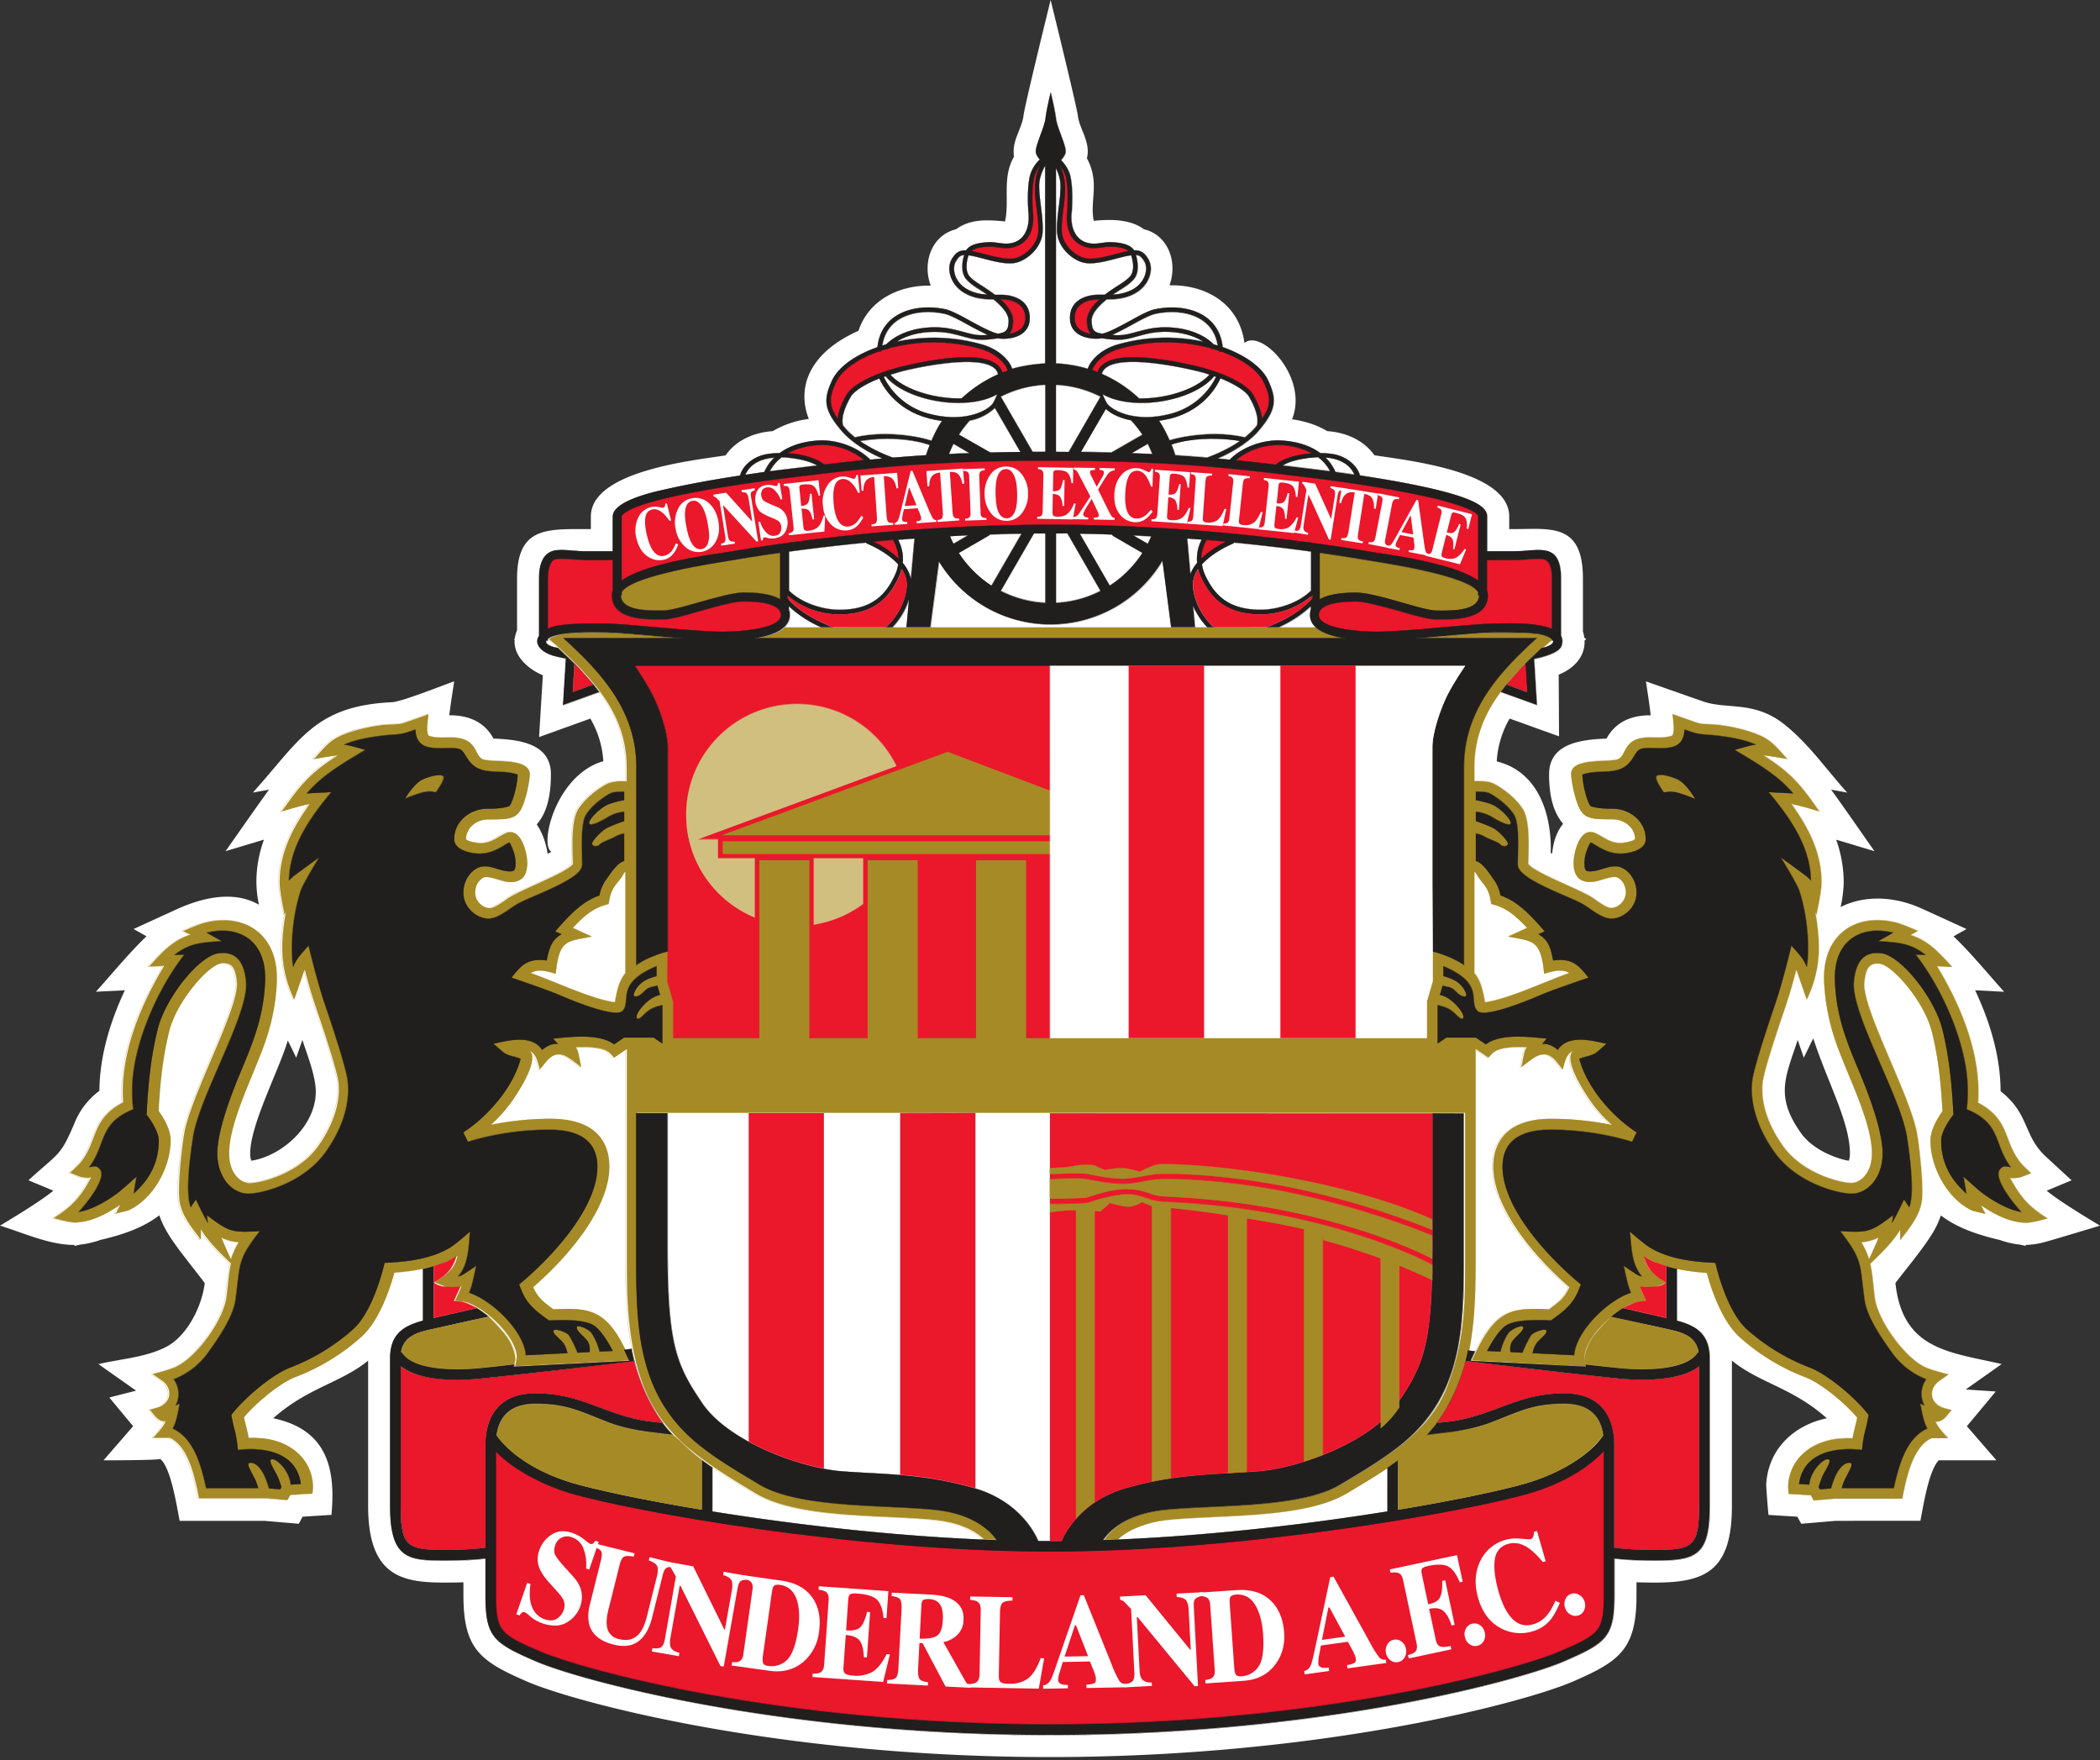 <svg xmlns="http://www.w3.org/2000/svg" width="500" height="419" fill="none"><rect width="100%" height="100%" fill="#333333" stroke="none"/><path fill="#fff" fill-rule="evenodd" d="M431.73 247.2c-.71 1.44-1.47 2.97-2.25 4.61l-1.46-4.23c-2.9 8.86-5.46 13.37.79 22.18 3.07 4.3 9.08 6.22 11.37 6.57.13-.27.28-.8.28-1.73 0-7.46-5.36-17.02-8.73-27.4Zm-363.2.5-.28.86c-2.19 6.88-8.68 19.39-8.68 26.04 0 .9.15 1.46.3 1.73 8-1.3 16.41-9.46 15.2-18.12-.5-3.55-1.96-7.2-3.07-10.63l-1.48 4.23c-.68-1.46-1.36-2.82-2-4.1Zm75.12-66.48a22.77 22.77 0 0 0-3.1-10.15l-12.2 4.4.9-14.72c-2.7-1.08-7.02-4.08-6.72-8.4l-.15-.13.18-.16c.07-.65.25-1.33.55-2.01v-12.34c0-12.16 7.02-11.75 16.26-11.75h1.31v-3c0-11 25.15-13.42 32.08-14.55 2.59-3.73 6.9-5.47 11.23-5.77a22.13 22.13 0 0 1 8.58-2.9c-2.92-7.52.08-15.75 11.83-20.99 2.5-7.53 9.95-10.9 17.2-10.75-2.07-5.56.28-12.03 6.04-13.42 3.5-2.57 7.63-2.24 11.66-1.86 1.1-5.16-.76-10.45 2.14-15.43-.08-.38-.1-.81-.1-1.24 0-3.14 1.99-5.61 2.36-8.56C244 24.95 250.15 0 250.15 0s6.14 24.95 6.47 27.5c.38 2.94 2.37 5.4 2.37 8.55 0 .58-.08 1.11-.2 1.64 3.14 5.84.62 10.14 1.63 14.88 3.95-.38 8.61-.46 11.94 2.01 5.76 1.36 8.1 7.8 6.09 13.35 8.2-.23 16.56 4.02 17.85 13.74 3.95-3.47 15.35 8.13 11.33 18.15 3.4.48 6.16 1.49 8.38 2.82 4.33.3 8.61 2.04 11.23 5.74 7.75 1.24 32.1 3.73 32.1 14.58v3h1.28c8.56 0 16.27-1.49 16.27 11.75v12.62c.15.5.27.98.32 1.46l.46.38-.4.35c.17 3.77-2.5 6.62-6.15 8.1l.08 14.68-11.76-4.23a22.77 22.77 0 0 0-3.07 10.2c9.34 2.29 13.09 11.58 12.86 21.78l.33.17c.28-2.97 1.18-5.39 2.62-7.1-2.34-2.7-3.35-6.64-3.35-11.8 0-7.4 7.75-8.21 13.2-8.47l.47-.02c2.17-3.98 5.92-5.54 10.35-5.54h.17c-.32-3-.9-6.4-1.13-8.08 0 0 12.54 4.43 13.87 4.86 5.44 1.81 11.91-.2 18.86 5.21 5.87 4.58 10.2 10.88 15.18 16.41l-3.82-.7c3.5 4.83 6.9 9.8 10.32 14.65 0 0-4.38-1.33-9.12-2.74a30.3 30.3 0 0 1 1.8 10.2 30.45 30.45 0 0 1-.74 5.84c5.24-2.67 12.06-2.72 18.6.05 1.12.47 11.36 5.18 11.36 5.18l-3.07 1.74c4.18 4 8.38 9.14 12.04 13.2l-6.9-.36c3.45 7.35 6.04 15.63 6.06 24.04 6.98 5.44 5.32 10.58 10.86 15.64l6.04 5.56-5.92 2.47c2.87 2.5 12.24 8.06 12.69 8.33 0 0-12 3.63-13.27 3.93a18 18 0 0 1-4.48.65l.13.26-1.46-.33a20.08 20.08 0 0 1-4.76-1.1l-.13-.03c-5.33-1.24-10.2-2.95-13.92-5.82a20.53 20.53 0 0 1-2.12 4.46c-2.46 3.92-5.99 8.08-8.7 11.63 1.73 16.01 12.96 16.44 25.3 19.3l-8.56 6.05 7.15.48s-4.51 5.44-6.88 8.26l7.05 8.13h-13.77c-2.44 2.7-3.62 10.82-4.35 14.4H437.1l-8.23.7-.93-1.68-6.88-.43s-.58-6.5-.53-7.4c.6-8.94 7.3-14.13 14.43-15.61-8.28-7.35-16.09-8.39-22.6-13.72v34.61c0 15.39-6.3 18.23-18.24 18.23-1.68 0-3.17-.02-4.48-.07v3.14c0 12.87-4.07 15.71-15.33 20.57-10.95 4.71-59.06 17.9-124.32 17.9-65.26 0-113.37-13.19-124.32-17.9-11.25-4.86-15.33-7.7-15.33-20.57v-3.14c-1.29.05-2.77.07-4.46.07-10.02 0-18.23-1.38-18.23-18.23v-34.61c-6.52 5.33-14.32 6.37-22.6 13.72 12.94 2.72 14.88 12.13 13.87 23l-6.88.44-.9 1.68-8.23-.7H42.77c-.62-3.15-2.08-12.8-4.63-14.73-.7.33-13.5.33-13.5.33l7.06-8.13c-2.07-2.47-5.67-6.83-5.67-6.83l6.37-1.63-8.96-6.32c5.34-1.26 11.08-1.56 15.99-4.03 5.13-2.57 8.7-9.8 9.31-15.28-5.79-7.58-9.24-11.4-10.8-16.12-3.75 2.9-8.6 4.61-13.97 5.85-1.64.57-3.22.95-4.89 1.13l-1.43.33.12-.26c-5.89.08-12.36-2.94-17.77-4.58.45-.28 9.84-5.84 12.69-8.33l-5.92-2.47c7.25-6.65 7.56-5.56 10.95-13.57a17.82 17.82 0 0 1 5.95-7.73c.05-8.38 2.64-16.64 6.06-23.94l-6.9.35c3.66-4.05 7.86-9.19 12.04-13.2l-3.07-1.73s10.24-4.7 11.35-5.18c8.03-3.38 14.13-3.13 18.5-.6a27 27 0 0 1-.6-5.3c-.02-3.67.66-7.07 1.8-10.2l-9.15 2.75c3.43-4.86 6.85-9.82 10.35-14.65l-3.85.7c11.25-12.48 14.7-20.64 33.15-21.52 2.37-.13 11.96-3.98 14.78-4.96-.22 1.69-.8 5.08-1.16 8.08h.18c4.43 0 8.2 1.56 10.35 5.54l.48.02c5.44.26 13.19 1.06 13.19 8.46 0 5.24-.98 9.24-3.37 11.94.32.5.65 1.06.98 1.71a17.87 17.87 0 0 1 1.6 5.31l.64-.35.27-.15c-2.94-1.54 1.06-18.35 12.36-21.55Z" clip-rule="evenodd"/><path fill="#A68A26" fill-rule="evenodd" d="M365.73 155.5c-7.88 7.53-14.7 15.41-14.7 27.12v3.35h.9c.98 0 2.4.07 3.3.43 1.58.6 5.54 3.27 7.38 6.3 1.73 2.84 1.33 9.53 1.25 12.96 1.41 2.09 12.24 6.04 15.36 8.1 1.08.73 3.25 2.42 4.43 2.42a3.8 3.8 0 0 0 3.45-3.68c0-2.46-1.76-3.72-2.54-3.72-2 0-3.9 1.2-6 1.2-2.71 0-3.9-1.7-3.9-4.52 0-2.47 1.51-8.9 5.32-7.05 1.98.95 3.4 2.29 5.79 2.29.78 0 2.9-.33 3.52-.9 0-2.88-2.7-4.74-5.34-4.74-6.01 0-7.47.02-9-5.74a27.16 27.16 0 0 1-.89-5.01c0-3.9 8.46-2.82 10.93-3.48 2.51-.7 1.1-5.28 7.83-5.28 1.73 0 3.65.17 5.3-.4.74-.81.2-4.16.08-5.14 0 0 4.51 1.6 5.87 2.06 1.38.46 3.2.3 4.66.46 3.45.35 9.77 1.66 12.61 3.9 1.59 1.2 2.85 2.8 4.18 4.28 0 0-3.75-.68-5.66-.9 6.67 4.3 8.76 6.86 13.31 13.36 0 0-4.88-1.46-6.64-1.76 4.03 5.59 7.17 11.58 7.15 18.65 0 2.4-1.21 7.68-1.21 7.68l-.28-.68c1.34 7.73 1.39 13.72-2.01 20.9 0 0-1.64-4.66-2.24-6.47a6.75 6.75 0 0 0-.25-.66c-.6 2.37-1.57 5.8-2.57 8.76-1.76 5.16-4.99 14.78-5.42 17.88-.42 2.94-.05 8.53 4.79 15.33 4.7 6.62 13.72 8.84 16.31 8.84 1.99 0 4.89-2.14 4.89-7.05 0-7.88-6.4-19.59-8.97-27.62a50.82 50.82 0 0 1-2.41-13.1c-.53-11.57 7.75-16.73 17.42-14.16a44.3 44.3 0 0 1 4.88 1.93l-1.71.96c4.4 1.44 6.85 4.28 9.87 7.6l-3.58-.17c5.74 9.49 10.6 21.2 9.75 32.5l.5.25c7.18 4.08 5.54 9.01 9.72 14.13.55.67 2.42 2.39 2.42 2.39s-2.1.88-2.57.98c-.4.1-.99.2-1.71.2-.26 0-.5-.03-.74-.08 2.55 4.69 4.44 6.83 8.92 9.67 0 0-3.6 1.08-5.21 1.04-3.86-.1-7.48-2.04-10.6-4.16l1.03 2.04s-2.85-.65-3.2-.8c-5.89-2.8-9.87-10.3-9.87-16.65 0-2.39 1.49-5.06 2.85-6.97-.33-6.45-.93-12.59-2.52-18.93-1.79-7.23-9.36-15.84-12.41-16.2-2.6-.3-3.35 1.27-3.68 4.49-.58 6.17 11.16 27.24 12.6 36.2.75 4.74 1.55 13.07 1.05 16.04-.58 3.47-3.02 6.35-5.09 9.06v-2.46c-1.91 3.1-4.55 5.59-7.15 8.1.58 2.5.68 4.99 1.09 8.11.7 5.24 6.8 13.9 11.83 16.44 1.68.83 5.71 1.79 5.71 1.79s-2.42 1.71-2.57 1.84c-2.21 1.96-1.7 4.9 1.04 6.01.2.1 2.24.66 2.24.66s-1.31 1.6-1.46 1.73c-.6.6-1.44 1.09-2.32 1.01.63 1.49 1.91 2.72 2.97 3.93h-3.9l-.23.1c-4.48 2.22-5.91 9.97-6.77 14.3h-16.06l-5.04.43-.65-1.24-5.29-.32s-.15-1.44-.13-2.07c.46-6.7 6.02-10.62 12.34-11.1 1.19-.1 2.24-.1 3-.05.28-1.66.78-3.27 1.1-4.94-2.69-3.24-8.5-8.15-12.28-9.59a50.54 50.54 0 0 1-15.71-9.57c-3.85-3.47-6.45-10.24-7.8-15.28-5.22-.43-10.48-1.23-15.03-3.98.75 3.33 2.69 4.41 5.4 6.27 0 0-2.38 1.09-3.01 1.16-1.09.15-2.24.1-3.33-.15.4 1.08 1.54 3.43 1.54 3.43s-2.04.17-2.34.25c-4.53 1.03-12.49 8.4-12.36 13.26.02.23.35 2.04.35 2.04l-27.14-1.48s1.54-3.45 2.75-5.41c4.15-6.9 8.13-7.1 15.6-6.75 2.35-1.74 3.6-2.6 4.84-5.26-7.63-6.55-18.13-18.38-18.13-28.7 0-4.3 1.82-11.4 13.98-11.4 5.69 0 10.65.72 14.25 1.45a32.8 32.8 0 0 1-4.66-5.08c-.43-.58-7.1-9.82-4.68-12.46-1.54.7-1.92 2.97-2.34 4.38l-1.72-2.12c-2.97-3.22-5.13-.58-8.13 1.54 0 0 .63-3.35.76-3.7.1-.3.27-.68.5-1.04-2.19-.07-6.44-.22-8.16 1.49l-.95 1-3.02-2.06v49.95c0 17.52-.88 33.89-15.64 45.9-4.63 3.8-9.82 6.82-14.95 9.9-10.4 6.24-31.07 5.03-43.23 6.41-3.15.36-8.41 1.77-11.28 4.56l-3.3.13c1.21-1.82 5.01-6.15 14.3-7.2 11.48-1.31 32.53-.28 42.22-6.07 9.57-5.77 20.57-11.91 24.95-22.89 4.4-10.97 4.4-20.5 4.4-30.74v-34.77H151.8v34.77c0 17.07.62 32.48 14.7 43.96 4.53 3.7 9.64 6.65 14.65 9.67 9.67 5.79 30.74 4.76 42.22 6.07 9.37 1.05 13.14 5.46 14.3 7.22l-3.42-.18c-2.9-2.81-7.4-4.1-11.18-4.53-12.16-1.38-32.83-.17-43.23-6.42-17.87-10.75-27.5-17.32-30-40.43-.59-5.16-.59-10.2-.59-15.36v-49.95l-3.02 2.07-.93-1c-1.71-1.72-5.97-1.57-8.18-1.5.25.36.4.73.5 1.04.13.35.78 3.7.78 3.7-3-2.12-5.16-4.76-8.13-1.54-.15.15-1.74 2.12-1.74 2.12-.43-1.41-.8-3.68-2.31-4.38 2.41 2.64-4.26 11.88-4.71 12.46a32.75 32.75 0 0 1-4.63 5.09 71.9 71.9 0 0 1 14.22-1.47c12.19 0 14 7.1 14 11.4 0 10.33-10.53 22.16-18.15 28.71 1.25 2.67 2.51 3.52 4.83 5.26 7.48-.35 11.48-.15 15.63 6.75a67.62 67.62 0 0 1 2.75 5.41l-27.5 1.39s.36-1.82.36-2.04c.15-4.86-7.8-12.24-12.34-13.27-.3-.08-2.36-.25-2.36-.25s1.13-2.34 1.56-3.43c-1.09.26-2.24.3-3.35.15-.63-.07-3-1.15-3-1.15 2.7-1.87 4.66-2.95 5.39-6.27-4.53 2.74-9.82 3.55-15 3.97-1.39 5.04-3.96 11.81-7.83 15.29a50.18 50.18 0 0 1-15.69 9.56c-3.78 1.44-9.6 6.35-12.29 9.6.33 1.66.84 3.27 1.11 4.93.76-.05 1.82-.05 3 .05 6.32.48 11.86 4.4 12.31 11.1.05.64-.1 2.07-.1 2.07l-5.29.33-.68 1.23-5-.43H47.37c-.88-4.33-2.3-12.08-6.77-14.3l-.23-.1h-3.9c1.06-1.2 2.34-2.44 2.97-3.93-.9.08-1.74-.4-2.34-1-.13-.13-1.44-1.74-1.44-1.74s2.02-.55 2.24-.65c2.72-1.11 3.23-4.06 1.04-6.02-.16-.13-2.6-1.84-2.6-1.84s4.03-.96 5.72-1.79c5.06-2.54 11.13-11.2 11.83-16.44.43-3.12.5-5.61 1.1-8.1-2.61-2.52-5.25-5.01-7.17-8.11.03 1.3.03 2.47.03 2.47-2.1-2.72-4.5-5.6-5.09-9.07-.5-2.97.3-11.3 1.06-16.03 1.41-8.97 13.14-30.04 12.56-36.2-.3-3.23-1.08-4.8-3.67-4.49-3.02.35-10.63 8.96-12.41 16.19-1.57 6.34-2.17 12.49-2.52 18.93 1.38 1.91 2.87 4.58 2.87 6.97 0 6.35-4 13.85-9.9 16.65-.35.15-3.17.8-3.17.8l1-2.04c-3.11 2.12-6.71 4.06-10.6 4.16-1.58.05-5.18-1.03-5.18-1.03 4.46-2.85 6.37-4.99 8.89-9.67-.2.05-.45.07-.73.07-.7 0-1.3-.1-1.71-.2-.46-.1-2.57-.98-2.57-.98s1.89-1.71 2.44-2.4c4.18-5.1 2.52-10.04 9.72-14.12l.48-.25c-.83-11.3 4.03-23 9.77-32.5l-3.6.18c3.02-3.33 5.48-6.17 9.86-7.6l-1.74-.84s3.3-1.51 4.91-1.94c9.65-2.57 17.93 2.6 17.4 14.18-.23 5.06-1.2 9.39-2.4 13.09-2.58 8.03-8.95 19.74-8.95 27.62 0 4.9 2.9 7.05 4.86 7.05 2.61 0 11.63-2.22 16.34-8.84 4.8-6.8 5.18-12.39 4.78-15.33-.43-3.1-3.65-12.72-5.41-17.88a115 115 0 0 1-2.57-8.76c-.1.23-.2.43-.28.65-.6 1.82-2.24 6.48-2.24 6.48-3.37-7.18-3.35-13.17-1.99-20.9l-.3.68s-1.18-5.29-1.18-7.68c-.03-7.08 3.12-13.07 7.12-18.66-1.76.3-6.65 1.77-6.65 1.77 4.59-6.5 6.68-9.07 13.32-13.37-1.89.22-5.64.9-5.64.9 1.34-1.48 2.6-3.07 4.16-4.27 2.87-2.25 9.16-3.56 12.64-3.9 1.43-.16 3.24 0 4.63-.46 1.36-.45 5.89-2.06 5.89-2.06-.13.98-.68 4.33.05 5.13 1.69.58 3.58.4 5.31.4 6.72 0 5.31 4.59 7.83 5.3 2.47.64 10.93-.44 10.93 3.47 0 .78-.35 3-.88 5-1.54 5.77-3 5.75-9.02 5.75-2.64 0-5.3 1.86-5.3 4.73.6.58 2.74.9 3.5.9 2.38 0 3.8-1.33 5.78-2.29 3.8-1.83 5.31 4.59 5.31 7.05 0 2.82-1.18 4.53-3.9 4.53-2.06 0-3.98-1.2-5.99-1.2-.76 0-2.52 1.25-2.52 3.72 0 2.2 2.02 3.68 3.43 3.68 1.18 0 3.37-1.69 4.45-2.42 3.1-2.06 13.95-6.02 15.36-8.1-.08-3.43-.5-10.13 1.23-12.97 1.84-3.02 5.8-5.7 7.38-6.3a10.4 10.4 0 0 1 3.3-.42h.9v-3.35c0-11.7-6.8-19.59-14.67-27.12l-1.36-1.28c-.76-.68-1.61-1.41-2.42-2.09 2.27-1.96 11.94-1.59 13.5-1.59 5.23 0 21.1 1.94 28.27 1.94 2.82 0 11.05-.2 14.38-3.12h126.73c3.35 2.92 11.58 3.12 14.4 3.12 7.18 0 23.01-1.94 28.25-1.94 5.39 0 10.15.03 12.03.78.71.28 1.19.56 1.5.81-.84.7-1.7 1.44-2.45 2.12" clip-rule="evenodd"/><path stroke="#A68A26" stroke-miterlimit="3.86" stroke-width=".05" d="M365.77 155.45c-7.88 7.53-14.7 15.41-14.7 27.12v3.34h.9c.98 0 2.4.08 3.3.43 1.59.6 5.54 3.28 7.38 6.3 1.73 2.84 1.33 9.54 1.25 12.96 1.42 2.1 12.24 6.05 15.36 8.11 1.09.73 3.25 2.42 4.43 2.42a3.8 3.8 0 0 0 3.45-3.68c0-2.47-1.76-3.72-2.54-3.72-1.99 0-3.9 1.2-6 1.2-2.71 0-3.9-1.7-3.9-4.53 0-2.47 1.52-8.89 5.32-7.05 1.99.96 3.4 2.3 5.79 2.3.78 0 2.9-.33 3.52-.91 0-2.87-2.69-4.74-5.33-4.74-6.02 0-7.48.03-9.02-5.74a27.08 27.08 0 0 1-.88-5c0-3.9 8.46-2.83 10.93-3.48 2.52-.7 1.1-5.29 7.83-5.29 1.74 0 3.65.18 5.31-.4.73-.8.2-4.16.08-5.14 0 0 4.5 1.62 5.86 2.07 1.39.45 3.2.3 4.66.45 3.45.35 9.77 1.66 12.61 3.9 1.59 1.21 2.85 2.8 4.18 4.28 0 0-3.75-.68-5.66-.9 6.67 4.3 8.76 6.87 13.32 13.37 0 0-4.89-1.47-6.65-1.77 4.03 5.6 7.18 11.58 7.15 18.66 0 2.4-1.2 7.68-1.2 7.68l-.29-.68c1.34 7.73 1.39 13.72-2.01 20.9 0 0-1.64-4.66-2.24-6.48a6.75 6.75 0 0 0-.25-.65c-.6 2.37-1.56 5.79-2.57 8.76-1.76 5.16-4.99 14.78-5.41 17.88-.43 2.94-.05 8.53 4.78 15.33 4.7 6.62 13.72 8.84 16.31 8.84 2 0 4.89-2.14 4.89-7.05 0-7.88-6.4-19.59-8.96-27.62a50.78 50.78 0 0 1-2.42-13.1c-.53-11.57 7.75-16.74 17.42-14.17 1.61.43 4.88 1.94 4.88 1.94l-1.7.96c4.4 1.43 6.84 4.28 9.86 7.6l-3.57-.18c5.74 9.5 10.6 21.2 9.74 32.5l.5.26c7.18 4.08 5.54 9.01 9.72 14.12.56.68 2.42 2.4 2.42 2.4s-2.1.88-2.57.98c-.4.1-.98.2-1.71.2-.25 0-.5-.03-.73-.08 2.54 4.69 4.43 6.82 8.91 9.67 0 0-3.6 1.08-5.21 1.03-3.85-.1-7.48-2.04-10.6-4.15l1.03 2.04s-2.84-.66-3.2-.8c-5.89-2.8-9.87-10.3-9.87-16.65 0-2.4 1.5-5.06 2.85-6.97-.33-6.45-.93-12.6-2.52-18.94-1.79-7.22-9.36-15.83-12.4-16.19-2.6-.3-3.36 1.26-3.69 4.49-.57 6.16 11.16 27.24 12.6 36.2.75 4.73 1.55 13.07 1.05 16.04-.58 3.47-3.02 6.34-5.08 9.06v-2.47c-1.92 3.1-4.56 5.6-7.16 8.11.58 2.5.68 4.99 1.09 8.1.7 5.25 6.8 13.9 11.83 16.45 1.69.83 5.71 1.78 5.71 1.78L461.4 329c-2.22 1.97-1.71 4.91 1.03 6.02.2.1 2.24.66 2.24.66s-1.3 1.6-1.46 1.73c-.6.6-1.44 1.09-2.32 1 .63 1.5 1.92 2.73 2.97 3.94h-3.9l-.22.1c-4.49 2.21-5.92 9.97-6.78 14.3H436.9l-5.03.43-.66-1.24-5.29-.33s-.15-1.43-.12-2.06c.45-6.7 6.01-10.63 12.33-11.1 1.19-.1 2.25-.1 3-.05.28-1.66.78-3.28 1.1-4.94-2.69-3.25-8.5-8.15-12.28-9.59a50.56 50.56 0 0 1-15.7-9.57c-3.86-3.47-6.45-10.24-7.81-15.28-5.21-.43-10.48-1.23-15.03-3.98.75 3.33 2.7 4.4 5.41 6.27 0 0-2.4 1.08-3.02 1.16-1.08.15-2.24.1-3.32-.15.4 1.08 1.53 3.42 1.53 3.42s-2.04.18-2.34.25c-4.53 1.04-12.49 8.41-12.36 13.27.02.23.35 2.04.35 2.04l-27.47-1.38s1.54-3.45 2.75-5.42c4.15-6.9 8.13-7.1 15.6-6.74 2.35-1.74 3.6-2.6 4.84-5.26-7.63-6.55-18.13-18.38-18.13-28.7 0-4.31 1.82-11.41 13.98-11.41 5.69 0 10.65.73 14.25 1.46a32.8 32.8 0 0 1-4.66-5.09c-.43-.57-7.1-9.81-4.68-12.46-1.54.7-1.92 2.97-2.34 4.38l-1.72-2.11c-2.97-3.22-5.13-.58-8.13 1.53 0 0 .63-3.34.76-3.7.1-.3.27-.68.5-1.03-2.2-.08-6.44-.23-8.16 1.49l-.95 1-3.02-2.06v49.95c0 17.52-.89 33.88-15.64 45.9-4.63 3.8-9.82 6.82-14.95 9.89-10.4 6.24-31.07 5.03-43.23 6.42-3.15.35-8.41 1.76-11.28 4.56l-3.3.12c1.2-1.81 5.01-6.14 14.3-7.2 11.48-1.3 32.53-.28 42.22-6.07 9.57-5.76 20.57-11.9 24.95-22.88 4.4-10.98 4.4-20.5 4.4-30.74v-34.77H151.5v34.77c0 17.07.63 32.47 14.7 43.95 4.53 3.7 9.64 6.65 14.65 9.67 9.67 5.8 30.74 4.76 42.22 6.07 9.37 1.06 13.15 5.46 14.3 7.23l-3.42-.18c-2.9-2.82-7.4-4.1-11.18-4.53-12.16-1.39-32.83-.18-43.23-6.42-17.87-10.75-27.49-17.32-30-40.43-.59-5.17-.59-10.2-.59-15.36v-49.95l-3.02 2.06-.93-1c-1.71-1.72-5.97-1.57-8.18-1.5.25.36.4.74.5 1.04.13.35.78 3.7.78 3.7-3-2.11-5.16-4.76-8.13-1.53-.15.15-1.74 2.11-1.74 2.11-.42-1.4-.8-3.67-2.31-4.38 2.41 2.64-4.26 11.88-4.71 12.46a32.7 32.7 0 0 1-4.63 5.09 71.92 71.92 0 0 1 14.22-1.46c12.19 0 14 7.1 14 11.4 0 10.33-10.52 22.16-18.15 28.7 1.26 2.67 2.52 3.53 4.83 5.26 7.48-.35 11.48-.15 15.64 6.75a67.62 67.62 0 0 1 2.74 5.42l-27.5 1.38s.36-1.81.36-2.04c.15-4.86-7.8-12.24-12.34-13.27-.3-.07-2.36-.25-2.36-.25s1.13-2.34 1.56-3.42c-1.08.25-2.24.3-3.35.15-.63-.08-3-1.16-3-1.16 2.7-1.86 4.66-2.94 5.4-6.27-4.54 2.75-9.83 3.55-15.01 3.98-1.39 5.04-3.96 11.8-7.83 15.28a50.18 50.18 0 0 1-15.69 9.57c-3.77 1.43-9.59 6.34-12.28 9.6.32 1.65.83 3.26 1.1 4.93.76-.05 1.82-.05 3 .05 6.32.47 11.86 4.4 12.31 11.1.05.63-.1 2.06-.1 2.06l-5.29.33-.68 1.23-5-.42H47.07c-.88-4.34-2.29-12.09-6.77-14.3l-.23-.1h-3.9c1.06-1.21 2.34-2.45 2.97-3.93-.9.07-1.74-.4-2.34-1-.13-.14-1.43-1.75-1.43-1.75s2-.55 2.24-.65c2.71-1.1 3.22-4.05 1.03-6.02-.15-.12-2.6-1.84-2.6-1.84s4.03-.95 5.72-1.78c5.06-2.55 11.13-11.2 11.83-16.44.43-3.13.5-5.62 1.11-8.11-2.62-2.52-5.26-5.01-7.17-8.1l.02 2.46c-2.09-2.72-4.5-5.59-5.08-9.06-.5-2.97.3-11.3 1.05-16.04 1.41-8.96 13.14-30.04 12.57-36.2-.3-3.23-1.09-4.79-3.68-4.49-3.02.36-10.62 8.97-12.41 16.2-1.56 6.34-2.17 12.48-2.52 18.92 1.39 1.92 2.87 4.59 2.87 6.98 0 6.34-4 13.85-9.9 16.64-.35.15-3.17.8-3.17.8l1.01-2.03c-3.12 2.11-6.72 4.05-10.6 4.15-1.58.05-5.18-1.03-5.18-1.03 4.45-2.85 6.37-4.99 8.88-9.67-.2.05-.45.08-.73.08-.7 0-1.3-.1-1.7-.2-.46-.1-2.58-.99-2.58-.99s1.9-1.7 2.44-2.39c4.18-5.1 2.52-10.04 9.72-14.12l.48-.25c-.83-11.3 4.03-23.02 9.77-32.5l-3.6.17c3.02-3.32 5.49-6.17 9.87-7.6l-1.71-.96s3.3-1.51 4.9-1.94c9.65-2.57 17.93 2.6 17.4 14.17-.22 5.06-1.2 9.4-2.39 13.1-2.6 8.03-8.96 19.73-8.96 27.62 0 4.9 2.9 7.04 4.86 7.04 2.62 0 11.63-2.21 16.34-8.83 4.8-6.8 5.18-12.39 4.78-15.33-.43-3.1-3.65-12.72-5.41-17.88-1.03-2.97-1.97-6.4-2.57-8.76-.1.22-.2.43-.28.65-.6 1.82-2.24 6.47-2.24 6.47-3.37-7.17-3.35-13.16-1.99-20.9l-.3.69s-1.18-5.3-1.18-7.68c-.03-7.08 3.12-13.07 7.12-18.66-1.76.3-6.64 1.77-6.64 1.77 4.58-6.5 6.67-9.07 13.31-13.37-1.88.22-5.63.9-5.63.9 1.33-1.48 2.59-3.07 4.15-4.28 2.87-2.24 9.16-3.55 12.64-3.9 1.43-.15 3.25 0 4.63-.45 1.36-.46 5.9-2.07 5.9-2.07-.13.98-.69 4.33.04 5.14 1.69.58 3.58.4 5.31.4 6.73 0 5.32 4.58 7.83 5.29 2.47.65 10.93-.43 10.93 3.47 0 .78-.35 3-.88 5.01-1.54 5.77-3 5.74-9.01 5.74-2.65 0-5.32 1.87-5.32 4.74.6.57 2.75.9 3.5.9 2.4 0 3.8-1.33 5.8-2.29 3.8-1.84 5.3 4.58 5.3 7.05 0 2.82-1.18 4.53-3.9 4.53-2.06 0-3.97-1.2-5.99-1.2-.75 0-2.52 1.25-2.52 3.72 0 2.19 2.02 3.68 3.43 3.68 1.18 0 3.37-1.7 4.45-2.42 3.1-2.07 13.95-6.02 15.36-8.1-.07-3.43-.5-10.13 1.24-12.97 1.83-3.02 5.79-5.7 7.37-6.3.93-.35 2.32-.43 3.3-.43h.9v-3.34c0-11.71-6.8-19.6-14.67-27.12l-1.36-1.28c-.76-.68-1.61-1.41-2.42-2.1 2.27-1.96 11.94-1.58 13.5-1.58 5.23 0 21.1 1.94 28.27 1.94 2.82 0 11.05-.2 14.38-3.12h126.73c3.35 2.92 11.58 3.12 14.4 3.12 7.18 0 23.01-1.94 28.25-1.94 5.39 0 10.15.03 12.04.78.7.28 1.18.56 1.48.8-.83.71-1.69 1.44-2.44 2.12l-1.33 1.26Z"/><path fill="#211E1E" d="M210.07 109.14c-3.6-1.54-7.42-3.9-9.69-6.57-4.4-5.11-4.3-7.6-2.31-11.94 1.48-3.27 5.56-6.14 10.85-8l.02-.3c1.03-7.99 9.17-10.23 16.24-8.7.76.18 1.74.61 2.82 1.14 2.44 1.21 7.38 4.23 9.6 4.66 1.93-.33 2.44-.76 2.54-2.92.07-1.89-1.77-3.73-3.58-5.24-2.47-.02-4.78-.22-7.05-1.6-3.15-1.87-4.28-5.62-2.92-7.97.98-1.66 1.91-2.16 3.42-2.11.96-1.46 3.15-1.84 5.32-1.94 1.18-.07 2.31.2 3.5.3 4.5.43 6.44-3.02 6.04-7.27-.23-2.52-.25-6.62.38-8.96a8.35 8.35 0 0 1 2.31-3.76c-.55-.63-.95-1.3-.95-1.91 0-1.74 2.01-5.59 2.31-7.9.28-2.32 1.24-6.17 1.24-6.17s.95 3.85 1.25 6.16c.28 2.32 2.32 6.17 2.32 7.91 0 .65-.5 1.39-1.1 2.06.98 1.01 1.78 2.25 2.16 3.6.6 2.35.6 6.45.35 8.97-.4 4.25 1.54 7.7 6.07 7.27 1.16-.1 2.31-.37 3.5-.3 2.16.1 4.35.48 5.31 1.94 1.49-.05 2.42.45 3.4 2.11 1.38 2.35.23 6.1-2.9 7.96-2.26 1.39-4.6 1.59-7.05 1.61-1.8 1.51-3.67 3.35-3.57 5.24.1 2.16.6 2.6 2.52 2.92 2.21-.43 7.17-3.45 9.59-4.66 1.08-.53 2.09-.96 2.84-1.13 7.08-1.54 15.19.7 16.22 8.68l.05.3c5.26 1.87 9.37 4.74 10.85 8.01 1.99 4.33 2.06 6.83-2.32 11.94-2.29 2.67-6.11 5.03-9.71 6.57l2.84.28c3.07-3.13 8.16-4.84 12.41-4.56 4.28.28 7.2 1.53 9.17 3 1.06 0 2.06.07 2.94.22 2.77.4 5.67 2.32 6.5 5.09 10.47 1.58 24.55 4.15 28.7 7.25.78.58 1.58 1.4 1.58 2.54v8.26h6.55c5.64 0 11.03-2.42 11.03 6.5v13.61c.35.63.43 1.41.15 2.34-.48 1.72-4.38 2.75-6.55 3.2l.66 10.95-8.59-3.1c.43-.57.88-1.18 1.36-1.76l4.84 1.8-.4-6.75 2.02-1.96 1.9-1.79c1.68-.32 2.89-1 2.74-1.76h-.3v-.35a5.5 5.5 0 0 0-1.5-.8c-1.88-.76-6.64-.79-12.03-.79-5.23 0-21.07 1.94-28.24 1.94-3.58 0-15.84-.3-15.84-6.1 0-.5.08-.95.2-1.35v-.73l-.28.28a27.89 27.89 0 0 1-7.37 4.73h-2.77l2.29-1c3.32-1.54 5.64-2.98 8.13-5.55v-.73a18.96 18.96 0 0 1-11.98 4.23c-8.51 0-12.01-4.13-14.25-8.99a7.13 7.13 0 0 1-.6-1.78 6.45 6.45 0 0 0-1.21 3.72c.07 3.58 2.19 7.63 4.93 10.1h-1.54a17.96 17.96 0 0 1-3.37-5.06l.45 5.03h-5.69l-2.06-15.8a31.02 31.02 0 0 1-53.2.17l-2.06 15.63h-5.7l.61-6.57a17.25 17.25 0 0 1-3.93 6.6h-1.53c2.72-2.47 4.86-6.52 4.93-10.1a6.44 6.44 0 0 0-1.2-3.72 9.84 9.84 0 0 1-.61 1.78c-2.24 4.86-5.76 9-14.27 9-4.3 0-8.67-1.5-11.99-4.24v.73c2.5 2.57 4.84 4 8.16 5.54 1.06.48 1.94.86 2.26 1h-2.74a27.54 27.54 0 0 1-7.38-4.72l-.3-.28v.73c.15.4.23.85.23 1.36 0 5.79-12.26 6.1-15.84 6.1-7.17 0-23.03-1.95-28.27-1.95-1.56 0-11.23-.38-13.5 1.54v.4h-.35c-.48 1.21 2.34 1.66 2.75 1.74l1.93 1.84c.68.63 1.34 1.28 2 1.93l-.4 6.75 4.92-1.78c.46.57.91 1.18 1.37 1.76l-8.62 3.1.68-11.06c-.95-.2-2.39-.5-3.2-.75-3.06-1.01-4.35-2.95-3.19-4.66v-13.65c0-3.17.83-6.57 4.48-6.77 2.2-.13 4.36.28 6.52.28h6.55v-8.26c0-3.83 10.3-6 12.61-6.5 3.45-.78 9.22-1.98 17.7-3.27.8-2.8 3.72-4.7 6.47-5.1.9-.16 1.89-.24 2.97-.24 1.96-1.46 4.88-2.72 9.16-3 4.26-.27 9.32 1.44 12.4 4.56"/><path stroke="#211E1E" stroke-miterlimit="3.86" stroke-width=".05" d="M210.12 109.2c-3.6-1.54-7.43-3.9-9.7-6.57-4.4-5.12-4.3-7.6-2.31-11.94 1.48-3.27 5.56-6.14 10.85-8l.03-.3c1.03-7.99 9.16-10.23 16.23-8.7.76.18 1.74.61 2.82 1.14 2.45 1.2 7.38 4.23 9.6 4.66 1.94-.33 2.44-.76 2.54-2.92.07-1.89-1.76-3.73-3.58-5.24-2.46-.02-4.78-.23-7.05-1.61-3.14-1.86-4.28-5.61-2.92-7.96.99-1.66 1.92-2.16 3.43-2.11.95-1.46 3.15-1.84 5.31-1.94 1.18-.08 2.32.2 3.5.3 4.5.43 6.44-3.02 6.04-7.27-.22-2.52-.25-6.62.38-8.97a8.35 8.35 0 0 1 2.32-3.75c-.56-.63-.96-1.3-.96-1.91 0-1.74 2.01-5.59 2.31-7.9.28-2.32 1.24-6.17 1.24-6.17s.96 3.85 1.26 6.16c.28 2.32 2.31 6.17 2.31 7.9 0 .66-.5 1.4-1.1 2.07.98 1.01 1.78 2.24 2.16 3.6.6 2.35.6 6.45.35 8.97-.4 4.25 1.54 7.7 6.07 7.27 1.16-.1 2.32-.37 3.5-.3 2.17.1 4.36.48 5.31 1.94 1.49-.05 2.42.45 3.4 2.11 1.39 2.35.23 6.1-2.9 7.96-2.26 1.38-4.6 1.59-7.04 1.61-1.81 1.51-3.68 3.35-3.58 5.24.1 2.16.6 2.6 2.52 2.92 2.22-.43 7.18-3.45 9.6-4.66 1.07-.53 2.08-.96 2.84-1.13 7.07-1.54 15.18.7 16.21 8.68l.05.3c5.26 1.87 9.36 4.74 10.85 8.01 1.99 4.33 2.06 6.82-2.31 11.94-2.3 2.66-6.12 5.03-9.72 6.57l2.84.27c3.07-3.12 8.16-4.83 12.41-4.55 4.28.27 7.2 1.53 9.17 3 1.06 0 2.06.07 2.94.22 2.77.4 5.67 2.31 6.5 5.08 10.47 1.6 24.55 4.16 28.7 7.26.78.58 1.59 1.4 1.59 2.54v8.26h6.54c5.64 0 11.03-2.42 11.03 6.5v13.61c.35.63.43 1.41.15 2.34-.48 1.72-4.38 2.75-6.55 3.2l.66 10.95-8.59-3.1c.43-.57.89-1.18 1.36-1.76l4.94 1.8-.43-6.76c.65-.65 1.33-1.3 2.01-1.96l1.9-1.79c1.68-.32 2.89-1 2.74-1.76h-.3v-.35c-.3-.25-.78-.53-1.49-.8-1.89-.76-6.65-.79-12.04-.79-5.23 0-21.07 1.94-28.24 1.94-3.58 0-15.84-.3-15.84-6.1 0-.5.08-.95.2-1.35v-.73l-.27.28a27.92 27.92 0 0 1-7.38 4.73h-2.77l2.3-1c3.31-1.54 5.63-2.98 8.12-5.55v-.73a18.97 18.97 0 0 1-11.98 4.23c-8.51 0-12.01-4.13-14.25-8.99a7.08 7.08 0 0 1-.6-1.78 6.45 6.45 0 0 0-1.21 3.72c.07 3.58 2.19 7.63 4.93 10.1h-1.53a17.96 17.96 0 0 1-3.38-5.06l.46 5.03h-5.7l-2.06-15.8a31.02 31.02 0 0 1-53.2.17l-2.06 15.63h-5.7l.61-6.57a17.26 17.26 0 0 1-3.92 6.6h-1.54c2.72-2.47 4.86-6.52 4.93-10.1a6.45 6.45 0 0 0-1.2-3.72 10 10 0 0 1-.6 1.78c-2.25 4.86-5.77 9-14.28 9-4.3 0-8.66-1.5-11.99-4.24v.73c2.5 2.57 4.84 4 8.16 5.54 1.06.48 1.94.86 2.27 1h-2.75a27.5 27.5 0 0 1-7.38-4.72l-.3-.28v.73c.15.4.23.85.23 1.36 0 5.79-12.26 6.09-15.84 6.09-7.17 0-23.03-1.94-28.27-1.94-1.56 0-11.23-.38-13.5 1.54v.4h-.35c-.47 1.2 2.34 1.66 2.75 1.74l1.94 1.84c.68.63 1.33 1.28 1.98 1.93l-.4 6.75 4.94-1.79c.45.58.9 1.19 1.36 1.77l-8.61 3.1.68-11.06c-.96-.2-2.4-.5-3.2-.76-3.07-1-4.36-2.94-3.2-4.65v-13.65c0-3.17.83-6.57 4.48-6.77 2.2-.13 4.36.28 6.52.28h6.55v-8.26c0-3.83 10.3-6 12.61-6.5 3.45-.78 9.22-1.99 17.7-3.27.8-2.8 3.73-4.7 6.47-5.11.9-.15 1.89-.23 2.97-.23 1.97-1.46 4.89-2.72 9.17-3 4.25-.27 9.31 1.44 12.38 4.56l2.85-.27Z"/><path fill="#211E1E" d="M342.84 236.86c.66.15 1.61.5 2.62 1.28 1.81 1.41 3.45 3.7 2.85 4.3-.63.61-1.84-1.48-3.45-2.28-.9-.46-1.9-.7-2.57-.86v9.14l2.04-1.41h7.07l2.37 1.61c3.5-2.67 10.4-1.76 14.5-1.38l-1.08 1.28c1.4-.15 2.67.53 3.7 1.41l.1-.15c2.54-3.53 7.9-2.1 11.5-1.31 0 0-2.08 1.89-2.54 2.19-1.28.8-2.62.83-3.92 1.41 1.76 6.77 7.78 13.72 13.64 17.5l-1.08 2.26s-2.07-.73-5.51-1.43a67.75 67.75 0 0 0-13.88-1.46c-10.42 0-11.45 5.61-11.45 8.89 0 9.89 11.2 21.85 18.65 27.94 0 0-.6 1.61-1.1 2.57-1.47 2.77-3.53 4.2-6.02 6.01-2.75-.17-8.16-.25-10.45 1.04-1.79 1-3.7 4.2-4.76 6.22l3.17.15c.13-.58.76-2.87 2-4.53.6-.81 3.44-2.1 3.44-1.21 0 .88-1.43 1.83-2.44 3.04-.8.96-.7 2.3-.63 2.82l2.84.15c.4-.93 1.31-3 2.1-4.18.42-.63 3.44-1.83 3.64-1.03.2.8-1.6 1.84-2.41 3.05-.5.75-.78 1.69-.9 2.26l9.91.5c.45-5.88 8.2-13.19 13.5-14.87-.83-2.02-1.21-4.28-1.69-6.42 0 0 2.92 1.99 3.32 2.19.28.12.6.25 1.01.33-2.52-2.82-2.5-7.08-2.87-10.68 0 0 3.3 2.92 4.76 3.8 4.58 2.77 10.35 3.43 15.6 3.65 1.17 5.01 3.76 12.47 7.48 15.81a48.37 48.37 0 0 0 14.94 9.1c4.43 1.68 11.07 7.37 14.07 11.3 0 0-.4 2.29-.88 4-.43 1.56-.7 4.33-.7 4.33-6.35-.73-13.98.58-14.99 8.1l2.42.16a7.2 7.2 0 0 1 1.06-3.07c1.2-2.1 3.02-3.3 3.62-2.9.63.4-.8 2.5-1.4 3.7-.41.83-.81 2.1-1.04 2.85l.28.55 2.67-.23c.2-.73.78-2.64 1.58-3.97 1.04-1.7 2.24-2.3 3.05-2.1.8.2-.4 2.1-1.21 3.7-.45.89-.7 1.72-.86 2.3h12.37c1.15-4.96 2.69-11.56 7.7-14.05l.28-.13c-.96-1.78-1.26-3.97-1.67-5.96l.99.48a5.9 5.9 0 0 1 .43-6.25 18.07 18.07 0 0 1-7.88-5.97c-3.53-4.83-6.33-9.31-6.83-13.09-1.16-8.66-.4-9.26-5.76-16.21 6.8.4 7.27.18 12.61-3.8l-.28 1.86c1.31-2.24 2.85-5.59 2.85-5.59s.75 1.06 1.26 1.84c1.4-3.6-.06-13.55-.58-16.87-1.54-9.62-13.32-29.25-12.62-36.83.3-3.15 1.36-7.38 6.5-6.77 4.68.55 12.71 10.6 14.58 18.1 1.68 6.8 2.29 13.4 2.64 20.34-1.23 1.56-2.92 4.2-2.92 6.17 0 5.19 2.19 9.26 6 12.59-.29-1.61-.69-4.03-.69-4.03s3.43 3.15 4.66 4.05c2.24 1.64 5.84 3.85 9.11 4.38-2.16-2.34-6.67-8.05-5.13-10.1.85-1.13 1.69-.72 2.62-.55-4.16-5.59-2.17-10.4-10.5-13.8 0 0 .43-3.16.17-6.66-.7-10.1-6.24-22.41-12.33-30.17l2.36.1c-3.65-2.94-6.72-2.94-11.25-3.3l3.55-2c-7.98-1.95-14.33 2.13-13.87 11.7.38 8.18 2.64 13.9 5.74 21.25 1.94 4.6 5.61 13.9 5.61 19.59 0 5.84-3.6 9.59-7.4 9.59-3.17 0-13.07-2.44-18.38-9.92-5.18-7.3-5.74-13.57-5.24-17.15.48-3.4 3.83-13.34 5.52-18.33 1.74-5.03 3.78-13.67 3.78-13.67s2.01 2.22 2.49 2.9c.38.55.85 1.33 1.18 2.19.8-5.41-.05-12.97-1.79-18.15-.57-1.74-4.4-7.93-4.4-7.93s5.66 4.1 6.27 4.6c.27.26.6.56.9.88-.12-8.1-5.08-15.05-10.07-21.02l5.82.3c-3.8-4.53-8.89-7.32-13.9-10.37 0 0 3.2-.9 3.83-1.03.35-.08.75-.15 1.18-.2-3.02-1.46-8.68-2.22-12.2-2.42-1.72-.1-3.16-.6-4.74-1.18l-.03.32c-.4 4.76-4.56 4.08-8.2 4.08-3.15 0-2.9.66-4.29 2.7-2.94 4.3-7.37 2.11-11.8 3.62-.03 1.59.9 6.17 1.94 7.5 1.4.53 3.55.63 5.28.63 4.06 0 7.86 2.98 7.86 7.26 0 2.64-4.1 3.44-6.04 3.44-3.68 0-6.4-2.59-7.08-2.64-.2.1-1.48 2.57-1.48 4.86 0 1.89.45 1.99 1.36 1.99 2.03 0 3.92-1.2 5.99-1.2 2.57 0 5.06 2.84 5.06 6.26 0 3.73-3.32 6.2-5.97 6.2-2.57 0-5.24-2.7-7.53-3.83-3.2-1.62-11.55-4.61-14.02-7.38-.33-.38-.78-.98-.78-1.74 0-2.77.5-9.51-.86-11.75-1.5-2.47-4.98-4.81-6.11-5.24-.66-.25-2.02-.28-3-.28v2.02c.75.12 2.09.4 3.55.9 2.3.83 5.31 4.13 4.7 4.74-.6.6-3.29-.96-4.7-1.82a9.73 9.73 0 0 0-3.55-1.08v2.24c.96.33 3.02 1.06 4.15 1.66 1.46.8 3.5 3.1 3.5 3.7 0 .63-1.2.89-1.8.2-.64-.65-2.73-1.25-3.74-1.86a6.37 6.37 0 0 0-2.11-.75V205c1.66.33 3.3 3.07 4.33 4.48a8.95 8.95 0 0 1 1.46 3.32l.1.38c4.36 1.49 7.55 5.19 10.53 8.56l-1.5.68c2.4 1.36 2.9 3.37 3.43 5.89l.08.35c4.43-.58 5.96.99 8.4 4.1 0 0-8.6 2.9-11.67 4.24-1.29.58-12.92 5.53-14.76 3.7-2.31-2.34 1.94-6.45-8.13-10.68v2.37c.8.2 2.02.6 3.02 1.2 1.64 1.04 2.44 2.7 2.44 3.3 0 .63-1.23.43-2.24-.6-1-1-1.2-1.13-2.41-1.4-.4-.08-.73-.16-.99-.24"/><path stroke="#211E1E" stroke-miterlimit="3.86" stroke-width=".05" d="M342.89 236.81c.65.16 1.61.5 2.62 1.29 1.81 1.4 3.45 3.7 2.84 4.3-.63.6-1.84-1.48-3.45-2.29-.9-.45-1.88-.7-2.56-.85v9.14l2.04-1.41h7.07l2.37 1.6c3.5-2.66 10.4-1.76 14.5-1.38l-1.08 1.28c1.4-.15 2.66.53 3.7 1.41l.1-.15c2.54-3.52 7.9-2.09 11.5-1.3 0 0-2.09 1.88-2.54 2.19-1.29.8-2.62.83-3.93 1.4 1.76 6.78 7.78 13.73 13.65 17.5l-1.09 2.27s-2.06-.73-5.5-1.44a67.83 67.83 0 0 0-13.88-1.46c-10.42 0-11.46 5.62-11.46 8.89 0 9.9 11.2 21.85 18.66 27.95 0 0-.6 1.6-1.1 2.56-1.47 2.77-3.53 4.2-6.03 6.02-2.74-.18-8.15-.25-10.44 1.03-1.8 1.01-3.7 4.2-4.76 6.22l3.17.15c.13-.58.75-2.87 1.99-4.53.6-.8 3.45-2.09 3.45-1.2 0 .87-1.44 1.83-2.44 3.04-.81.96-.71 2.29-.63 2.82l2.84.15c.4-.93 1.31-3 2.1-4.18.42-.63 3.44-1.84 3.64-1.03.2.8-1.61 1.84-2.42 3.05-.5.75-.78 1.68-.9 2.26l9.92.5c.45-5.89 8.2-13.19 13.5-14.88-.84-2-1.22-4.27-1.7-6.41 0 0 2.93 1.98 3.33 2.19.27.12.6.25 1 .32-2.51-2.82-2.49-7.07-2.87-10.67 0 0 3.3 2.92 4.76 3.8 4.59 2.77 10.35 3.42 15.61 3.65 1.16 5.01 3.75 12.46 7.48 15.81a48.33 48.33 0 0 0 14.93 9.09c4.43 1.69 11.08 7.38 14.07 11.3 0 0-.4 2.3-.88 4-.43 1.57-.7 4.34-.7 4.34-6.35-.73-13.98.58-14.98 8.1l2.41.16c.05-.66.28-1.77 1.06-3.08 1.21-2.08 3.02-3.3 3.63-2.9.63.41-.8 2.5-1.41 3.71-.4.83-.8 2.09-1.03 2.85l.27.55 2.67-.23c.2-.73.78-2.64 1.59-3.98 1.03-1.68 2.24-2.29 3.04-2.08.8.2-.4 2.08-1.2 3.7-.46.88-.71 1.7-.86 2.29h12.36c1.16-4.96 2.7-11.56 7.7-14.05l.28-.13c-.96-1.79-1.26-3.98-1.66-5.96l.98.47a5.9 5.9 0 0 1 .43-6.24 18.06 18.06 0 0 1-7.88-5.97c-3.53-4.83-6.32-9.31-6.82-13.09-1.16-8.66-.4-9.26-5.77-16.21 6.8.4 7.28.18 12.61-3.8l-.27 1.86c1.3-2.24 2.84-5.59 2.84-5.59s.76 1.06 1.26 1.84c1.41-3.6-.05-13.55-.58-16.87-1.53-9.62-13.32-29.25-12.61-36.83.3-3.15 1.36-7.38 6.5-6.77 4.68.55 12.7 10.6 14.57 18.1 1.69 6.8 2.3 13.4 2.64 20.34-1.23 1.56-2.92 4.2-2.92 6.17 0 5.18 2.2 9.26 6 12.59l-.68-4.03s3.42 3.14 4.65 4.05c2.25 1.64 5.85 3.85 9.12 4.38-2.17-2.34-6.67-8.06-5.14-10.1.86-1.13 1.69-.72 2.62-.55-4.15-5.59-2.17-10.4-10.5-13.8 0 0 .43-3.17.18-6.67-.7-10.1-6.25-22.4-12.34-30.16l2.37.1c-3.65-2.94-6.72-2.94-11.26-3.3l3.55-2.01c-7.98-1.94-14.32 2.14-13.87 11.7.38 8.19 2.65 13.9 5.74 21.26 1.94 4.6 5.62 13.9 5.62 19.58 0 5.84-3.6 9.6-7.4 9.6-3.18 0-13.07-2.45-18.38-9.92-5.19-7.3-5.74-13.57-5.24-17.15.48-3.4 3.83-13.34 5.51-18.33a185.07 185.07 0 0 0 3.78-13.67s2.01 2.22 2.5 2.9c.37.55.85 1.33 1.18 2.19.8-5.42-.05-12.97-1.8-18.16-.57-1.73-4.4-7.93-4.4-7.93s5.67 4.1 6.27 4.61c.28.25.6.55.9.88-.12-8.1-5.08-15.05-10.06-21.02l5.81.3c-3.8-4.53-8.88-7.32-13.9-10.37 0 0 3.2-.9 3.83-1.03.36-.08.76-.16 1.19-.2-3.03-1.47-8.69-2.22-12.21-2.42-1.72-.1-3.15-.6-4.74-1.19l-.02.33c-.4 4.76-4.56 4.08-8.21 4.08-3.15 0-2.9.66-4.28 2.7-2.95 4.3-7.38 2.1-11.8 3.62-.04 1.59.9 6.17 1.93 7.5 1.4.53 3.55.63 5.29.63 4.05 0 7.85 2.97 7.85 7.25 0 2.65-4.1 3.45-6.04 3.45-3.68 0-6.4-2.6-7.07-2.64-.2.1-1.5 2.57-1.5 4.86 0 1.89.46 1.99 1.37 1.99 2.04 0 3.93-1.21 6-1.21 2.56 0 5.05 2.84 5.05 6.27 0 3.72-3.32 6.19-5.97 6.19-2.56 0-5.23-2.7-7.52-3.83-3.2-1.6-11.56-4.6-14.03-7.37-.32-.38-.78-.99-.78-1.74 0-2.77.5-9.52-.85-11.76-1.51-2.47-4.99-4.8-6.12-5.24-.66-.25-2.02-.27-3-.27v2.01c.76.13 2.1.4 3.55.9 2.3.84 5.31 4.14 4.71 4.74-.6.6-3.3-.95-4.7-1.81a9.75 9.75 0 0 0-3.56-1.08v2.24c.96.33 3.02 1.06 4.16 1.66 1.46.8 3.5 3.1 3.5 3.7 0 .63-1.21.88-1.82.2-.63-.65-2.71-1.26-3.72-1.86a6.37 6.37 0 0 0-2.12-.76v6.57c1.66.33 3.3 3.08 4.33 4.49a8.93 8.93 0 0 1 1.46 3.32l.1.38c4.36 1.48 7.56 5.18 10.53 8.56l-1.49.68c2.4 1.36 2.9 3.37 3.43 5.89l.07.35c4.43-.58 5.97.98 8.41 4.1 0 0-8.61 2.9-11.68 4.23-1.28.58-12.92 5.54-14.75 3.7-2.32-2.34 1.93-6.44-8.14-10.67v2.37c.8.2 2.02.6 3.02 1.2 1.64 1.04 2.45 2.7 2.45 3.3 0 .63-1.24.43-2.24-.6-1.01-1-1.21-1.13-2.42-1.41-.4-.08-.73-.15-.98-.23l-.63 2.2Z"/><path fill="#211E1E" d="M157.17 236.86c-.66.15-1.64.5-2.62 1.28-1.84 1.41-3.45 3.7-2.85 4.3.6.61 1.81-1.48 3.45-2.28.88-.46 1.86-.7 2.57-.86v9.14l-2.06-1.41h-7.08l-2.37 1.61c-3.5-2.67-10.4-1.76-14.5-1.38l1.11 1.28c-1.4-.15-2.67.53-3.72 1.41l-.1-.15c-2.55-3.53-7.91-2.1-11.49-1.31 0 0 2.1 1.89 2.55 2.19 1.26.8 2.59.83 3.9 1.41-1.76 6.77-7.78 13.72-13.65 17.5l1.11 2.26s2.07-.73 5.49-1.43a68.16 68.16 0 0 1 13.87-1.46c10.43 0 11.46 5.61 11.46 8.89 0 9.89-11.2 21.85-18.63 27.94 0 0 .6 1.61 1.08 2.57 1.46 2.77 3.52 4.2 6.02 6.01 2.74-.17 8.18-.25 10.44 1.04 1.82 1 3.7 4.2 4.76 6.22l-3.14.15a14.1 14.1 0 0 0-2-4.53c-.62-.81-3.44-2.1-3.44-1.21 0 .88 1.4 1.83 2.41 3.04.81.96.73 2.3.66 2.82l-2.87.15c-.38-.93-1.28-3-2.09-4.18-.4-.63-3.45-1.83-3.65-1.03-.2.8 1.64 1.84 2.44 3.05.5.75.76 1.69.9 2.26l-9.91.5c-.45-5.88-8.23-13.19-13.5-14.87.83-2.02 1.19-4.28 1.67-6.42 0 0-2.9 1.99-3.33 2.19-.28.12-.6.25-.98.33 2.52-2.82 2.5-7.08 2.84-10.68 0 0-3.27 2.92-4.73 3.8-4.6 2.77-10.35 3.43-15.6 3.65-1.2 5.01-3.76 12.47-7.51 15.81a48.55 48.55 0 0 1-14.9 9.1c-4.46 1.68-11.08 7.37-14.1 11.3 0 0 .42 2.29.9 4 .4 1.56.68 4.33.68 4.33 6.37-.73 13.98.58 14.98 8.1l-2.39.16a7.96 7.96 0 0 0-1.06-3.07c-1.2-2.1-3.04-3.3-3.65-2.9-.6.4.8 2.5 1.41 3.7.43.83.83 2.1 1.06 2.85l-.3.55-2.65-.23c-.2-.73-.8-2.64-1.6-3.97-1.01-1.7-2.22-2.3-3.05-2.1-.81.2.42 2.1 1.23 3.7.43.89.7 1.72.86 2.3H49.1c-1.12-4.96-2.69-11.56-7.7-14.05l-.25-.13c.96-1.78 1.26-3.97 1.64-5.96l-.96.48a5.9 5.9 0 0 0-.45-6.25 18 18 0 0 0 7.9-5.97c3.53-4.83 6.32-9.31 6.83-13.09 1.16-8.66.38-9.26 5.76-16.21-6.8.4-7.27.18-12.61-3.8 0 0 .1.83.25 1.86-1.3-2.24-2.84-5.59-2.84-5.59s-.76 1.06-1.24 1.84c-1.43-3.6.06-13.55.58-16.87 1.54-9.62 13.32-29.25 12.59-36.83-.3-3.15-1.36-7.38-6.47-6.77-4.7.55-12.71 10.6-14.58 18.1-1.68 6.8-2.29 13.4-2.64 20.34 1.2 1.56 2.9 4.2 2.9 6.17 0 5.19-2.17 9.26-5.97 12.59l.68-4.03s-3.43 3.15-4.68 4.05c-2.22 1.64-5.82 3.85-9.1 4.38 2.17-2.34 6.65-8.05 5.12-10.1-.83-1.13-1.66-.72-2.6-.55 4.13-5.59 2.17-10.4 10.48-13.8 0 0-.43-3.16-.18-6.66.7-10.1 6.27-22.41 12.36-30.17l-2.36.1c3.65-2.94 6.7-2.94 11.25-3.3l-3.58-2c7.99-1.95 14.33 2.13 13.9 11.7-.38 8.18-2.67 13.9-5.74 21.25-1.94 4.6-5.64 13.9-5.64 19.59 0 5.84 3.63 9.59 7.4 9.59 3.18 0 13.07-2.44 18.4-9.92 5.2-7.3 5.72-13.57 5.22-17.15-.48-3.4-3.8-13.34-5.51-18.33-1.72-5.03-3.78-13.67-3.78-13.67s-2.01 2.22-2.47 2.9c-.4.55-.85 1.33-1.2 2.19-.79-5.41.07-12.97 1.8-18.15.59-1.74 4.39-7.93 4.39-7.93s-5.67 4.1-6.25 4.6l-.93.88c.13-8.1 5.11-15.05 10.07-21.02l-5.81.3c3.82-4.53 8.9-7.32 13.92-10.37 0 0-3.22-.9-3.85-1.03-.36-.08-.76-.15-1.19-.2 3.03-1.46 8.72-2.22 12.24-2.42 1.71-.1 3.12-.6 4.73-1.18v.32c.4 4.76 4.56 4.08 8.21 4.08 3.17 0 2.9.66 4.3 2.7 2.93 4.3 7.38 2.11 11.81 3.62.03 1.59-.9 6.17-1.96 7.5-1.41.53-3.55.63-5.29.63-4.03 0-7.85 2.98-7.85 7.26 0 2.64 4.13 3.44 6.04 3.44 3.7 0 6.42-2.59 7.1-2.64.18.1 1.48 2.57 1.48 4.86 0 1.89-.47 1.99-1.38 1.99-2.04 0-3.93-1.2-6-1.2-2.56 0-5.05 2.84-5.05 6.26 0 3.73 3.32 6.2 5.96 6.2 2.57 0 5.24-2.7 7.53-3.83 3.23-1.62 11.56-4.61 14.05-7.38.33-.38.76-.98.76-1.74 0-2.77-.48-9.51.88-11.75 1.5-2.47 4.96-4.81 6.11-5.24.63-.25 2-.28 3-.28v2.02c-.78.12-2.09.4-3.55.9-2.29.83-5.34 4.13-4.73 4.74.63.6 3.32-.96 4.73-1.82a9.46 9.46 0 0 1 3.55-1.08v2.24a33.1 33.1 0 0 0-4.15 1.66c-1.49.8-3.5 3.1-3.5 3.7 0 .63 1.2.89 1.81.2.6-.65 2.7-1.25 3.7-1.86a6.28 6.28 0 0 1 2.14-.75V205c-1.66.33-3.3 3.07-4.35 4.48a8.95 8.95 0 0 0-1.47 3.32l-.07.38c-4.36 1.49-7.58 5.19-10.55 8.56l1.51.68c-2.39 1.36-2.92 3.37-3.45 5.89l-.05.35c-4.43-.58-6 .99-8.4 4.1 0 0 8.6 2.9 11.65 4.24 1.3.58 12.91 5.53 14.75 3.7 2.32-2.34-1.94-6.45 8.13-10.68v2.37c-.78.2-2.01.6-3.02 1.2-1.6 1.04-2.41 2.7-2.41 3.3 0 .63 1.2.43 2.21-.6 1.03-1 1.23-1.13 2.44-1.4.38-.08.7-.16.98-.24"/><path stroke="#211E1E" stroke-miterlimit="3.86" stroke-width=".05" d="M157.11 236.81c-.65.16-1.64.5-2.62 1.29-1.84 1.4-3.45 3.7-2.84 4.3.6.6 1.81-1.48 3.45-2.29.88-.45 1.86-.7 2.56-.85v9.14l-2.06-1.41h-7.07l-2.37 1.6c-3.5-2.66-10.4-1.76-14.5-1.38l1.1 1.28c-1.4-.15-2.66.53-3.72 1.41l-.1-.15c-2.54-3.52-7.9-2.09-11.48-1.3 0 0 2.09 1.88 2.54 2.19 1.26.8 2.6.83 3.9 1.4-1.76 6.78-7.78 13.73-13.64 17.5l1.1 2.27s2.07-.73 5.5-1.44a68.24 68.24 0 0 1 13.87-1.46c10.42 0 11.45 5.62 11.45 8.89 0 9.9-11.2 21.85-18.63 27.95 0 0 .6 1.6 1.08 2.56 1.46 2.77 3.53 4.2 6.02 6.02 2.75-.18 8.18-.25 10.45 1.03 1.81 1.01 3.7 4.2 4.76 6.22l-3.15.15c-.15-.58-.76-2.87-1.99-4.53-.63-.8-3.45-2.09-3.45-1.2 0 .87 1.41 1.83 2.42 3.04.8.96.73 2.29.65 2.82l-2.87.15c-.37-.93-1.28-3-2.09-4.18-.4-.63-3.44-1.84-3.65-1.03-.2.8 1.64 1.84 2.45 3.05.5.75.75 1.68.9 2.26l-9.92.5c-.45-5.89-8.23-13.19-13.5-14.88.84-2 1.2-4.27 1.67-6.41 0 0-2.9 1.98-3.32 2.19-.28.12-.6.25-.99.32 2.52-2.82 2.5-7.07 2.85-10.67 0 0-3.27 2.92-4.73 3.8-4.61 2.77-10.35 3.42-15.61 3.65-1.19 5.01-3.75 12.46-7.5 15.81a48.53 48.53 0 0 1-14.91 9.09c-4.46 1.69-11.08 7.38-14.1 11.3 0 0 .43 2.3.9 4 .41 1.57.69 4.34.69 4.34 6.37-.73 13.97.58 14.98 8.1l-2.4.16a7.97 7.97 0 0 0-1.05-3.08c-1.21-2.08-3.05-3.3-3.65-2.9-.6.41.8 2.5 1.4 3.71.44.83.84 2.09 1.06 2.85l-.3.55-2.64-.23c-.2-.73-.8-2.64-1.61-3.98-1.01-1.68-2.22-2.29-3.05-2.08-.8.2.43 2.08 1.23 3.7.43.88.71 1.7.86 2.29H49.05c-1.13-4.96-2.69-11.56-7.7-14.05l-.25-.13c.95-1.79 1.26-3.98 1.63-5.96l-.95.47a5.9 5.9 0 0 0-.46-6.24 17.99 17.99 0 0 0 7.91-5.97c3.52-4.83 6.32-9.31 6.82-13.09 1.16-8.66.38-9.26 5.77-16.21-6.8.4-7.28.18-12.62-3.8 0 0 .1.83.26 1.86-1.31-2.24-2.85-5.59-2.85-5.59s-.75 1.06-1.23 1.84c-1.44-3.6.05-13.55.58-16.87 1.53-9.62 13.32-29.25 12.59-36.83-.3-3.15-1.36-7.38-6.47-6.77-4.71.55-12.72 10.6-14.58 18.1-1.69 6.8-2.3 13.4-2.65 20.34 1.21 1.56 2.9 4.2 2.9 6.17 0 5.18-2.17 9.26-5.97 12.59l.68-4.03s-3.42 3.14-4.68 4.05c-2.22 1.64-5.82 3.85-9.09 4.38 2.17-2.34 6.65-8.06 5.11-10.1-.83-1.13-1.66-.72-2.6-.55 4.14-5.59 2.17-10.4 10.48-13.8 0 0-.43-3.17-.17-6.67.7-10.1 6.26-22.4 12.36-30.16l-2.37.1c3.65-2.94 6.7-2.94 11.25-3.3l-3.57-2.01c7.98-1.94 14.33 2.14 13.9 11.7-.38 8.19-2.67 13.9-5.74 21.26-1.94 4.6-5.64 13.9-5.64 19.58 0 5.84 3.62 9.6 7.4 9.6 3.17 0 13.07-2.45 18.4-9.92 5.19-7.3 5.72-13.57 5.21-17.15-.47-3.4-3.8-13.34-5.5-18.33a199.55 199.55 0 0 1-3.78-13.67s-2.02 2.22-2.47 2.9c-.4.55-.86 1.33-1.21 2.19-.78-5.42.07-12.97 1.81-18.16.58-1.73 4.38-7.93 4.38-7.93s-5.66 4.1-6.24 4.61c-.28.25-.6.55-.93.88.12-8.1 5.1-15.05 10.07-21.02l-5.82.3c3.83-4.53 8.91-7.32 13.92-10.37 0 0-3.22-.9-3.85-1.03-.35-.08-.75-.16-1.18-.2 3.02-1.47 8.71-2.22 12.23-2.42 1.72-.1 3.13-.6 4.74-1.19v.33c.4 4.76 4.56 4.08 8.2 4.08 3.18 0 2.9.66 4.31 2.7 2.92 4.3 7.38 2.1 11.8 3.62.03 1.59-.9 6.17-1.95 7.5-1.41.53-3.55.63-5.3.63-4.02 0-7.85 2.97-7.85 7.25 0 2.65 4.13 3.45 6.05 3.45 3.7 0 6.42-2.6 7.1-2.64.17.1 1.48 2.57 1.48 4.86 0 1.89-.48 1.99-1.39 1.99-2.03 0-3.92-1.21-5.99-1.21-2.56 0-5.06 2.84-5.06 6.27 0 3.72 3.33 6.19 5.97 6.19 2.57 0 5.24-2.7 7.53-3.83 3.22-1.6 11.55-4.6 14.05-7.37.32-.38.75-.99.75-1.74 0-2.77-.48-9.52.88-11.76 1.51-2.47 4.96-4.8 6.12-5.24.63-.25 1.99-.27 3-.27v2.01c-.78.13-2.1.4-3.55.9-2.3.84-5.34 4.14-4.74 4.74.63.6 3.33-.95 4.74-1.81a9.49 9.49 0 0 1 3.55-1.08v2.24c-.96.33-3.05 1.06-4.16 1.66-1.48.8-3.5 3.1-3.5 3.7 0 .63 1.21.88 1.82.2.6-.65 2.69-1.26 3.7-1.86a6.28 6.28 0 0 1 2.14-.76v6.57c-1.67.33-3.3 3.08-4.36 4.49a8.93 8.93 0 0 0-1.46 3.32l-.07.38c-4.36 1.48-7.58 5.18-10.55 8.56l1.5.68c-2.38 1.36-2.91 3.37-3.44 5.89l-.05.35c-4.43-.58-6 .98-8.41 4.1 0 0 8.6 2.9 11.66 4.23 1.3.58 12.91 5.54 14.75 3.7 2.31-2.34-1.94-6.44 8.13-10.67v2.37c-.78.2-2.01.6-3.02 1.2-1.61 1.04-2.42 2.7-2.42 3.3 0 .63 1.21.43 2.22-.6 1.03-1 1.23-1.13 2.44-1.41.38-.08.7-.15.98-.23l.63 2.2Z"/><path fill="#211E1E" d="M237.28 366.63c-1.21-1.8-5.04-6.09-14.25-7.14-11.48-1.31-32.56-.28-42.22-6.07-5.01-3.02-10.12-5.97-14.66-9.67-14.07-11.48-14.7-26.89-14.7-43.96v-34.77h7.48v31.52c0 23.47 1.99 28.23 8.23 37.47 6.25 9.24 23.5 15.48 33.24 16.24 9.74.75 19.23.5 31.47 4 10.77 3.07 14.57 10.8 15.33 12.61h5.54c.75-1.81 4.58-9.54 15.33-12.61 12.26-3.5 21.75-3.25 31.5-4 9.74-.76 26.96-7 33.2-16.24 6.25-9.24 8.26-14 8.26-37.47v-31.5l7.45.03v34.72c0 17.07-.6 32.48-14.68 43.96-4.55 3.7-9.64 6.65-14.65 9.67-9.7 5.79-30.74 4.76-42.22 6.06-9.24 1.06-13.04 5.34-14.28 7.15l3.33-.12c22.83-.96 45.97-3.75 64.35-6.7v-10.37a88.9 88.9 0 0 0 2.54-1.79v11.76c14.13-2.34 25.18-4.73 30.67-6.35 5.54-1.63 14.57-5.81 18.15-11.32-.55-4.06-2.87-7.5-9.27-7.5-7.75 0-10.8 1.93-17.64 4.52-3.88 1.47-10.88 2.82-15.29 3.13a37.97 37.97 0 0 0 2.65-3.15c.75-.05 1.94-.18 3.32-.35 10.42-1.46 15.89-6.68 26.96-6.68 9.52 0 11.94 6.58 11.94 12.27v24.47c1.38.2 4.38.53 9.74.53 8.86 0 10.45-.74 10.45-10.45V325.3c-4.86 3.75-14.73 3.34-19.1 2.89-12.87-1.3-31.63-3.6-36.49-4.18.2-.86.38-1.69.55-2.54l1.69.22c-.6 1.24-1.06 2.27-1.06 2.27l27.47 1.39-.1-.56c2.87.33 5.64.63 8.18.88 3.63.38 15.74 1.06 18.58-3.82l.15.07c-.73-4.43-4.88-4.9-8.83-5.81-4.23-.99-11.16-2.2-12.26-2.4 1-.88 2.06-1.66 3.1-2.29l9.74 2.22.55.12v-12.33c.83.25 1.69.48 2.54.65v12.31c4.28 1.16 7.8 2.95 7.8 9v35.14c0 11.83-3.22 12.96-12.96 12.96-5.04 0-8.08-.27-9.74-.48v8.82c0 9.94-1.94 11.33-12.14 15.73-10.14 4.36-57.5 17.47-122.26 17.47-64.72 0-112.08-13.11-122.23-17.47-10.22-4.4-12.16-5.79-12.16-15.73v-8.81c-1.63.2-4.7.47-9.72.47-8.56 0-12.99-.27-12.99-12.96v-35.15c0-6.04 3.53-7.83 7.83-8.99v-12.3c.86-.18 1.69-.41 2.52-.66v12.33l.55-.12c3.38-.78 7.66-1.74 9.77-2.22.9.58 1.86 1.26 2.8 2.04-2.22.48-8.26 1.79-11.99 2.65-3.92.9-8.1 1.38-8.83 5.81l.17-.07c2.85 4.88 14.93 4.2 18.56 3.82 2.54-.25 5.33-.55 8.18-.9l-.1.58 27.5-1.39-1.24-2.62 1.76-.25c.2 1.03.43 2.04.65 3-5.99.7-24.19 2.84-36.48 4.1-11.18 1.16-16.59-1-19.1-2.97v33.3c0 9.73 1.58 10.46 10.44 10.46 5.34 0 8.34-.33 9.72-.53v-24.47c0-5.7 2.42-12.27 11.94-12.27 11.07 0 16.54 5.22 26.96 6.68 1.33.17 2.47.27 3.25.35.75 1 1.58 1.96 2.46 2.87a440.3 440.3 0 0 1-6.06-.73c-2.6-.35-6-1-8.97-2.12-6.82-2.59-9.9-4.53-17.65-4.53-6.36 0-8.68 3.43-9.26 7.48.15.18.33.43.53.7 4.25 5.3 11.3 8.8 17.62 10.66 5.49 1.6 16.54 4 30.7 6.34v-11.83c.8.6 1.63 1.2 2.5 1.79v10.44c18.39 2.95 41.47 5.74 64.28 6.7"/><path stroke="#211E1E" stroke-miterlimit="3.86" stroke-width=".05" d="M237.35 366.68c-1.2-1.8-5.03-6.09-14.25-7.15-11.48-1.3-32.55-.27-42.22-6.06-5-3.03-10.12-5.97-14.65-9.67-14.07-11.48-14.7-26.9-14.7-43.96v-34.77H159v31.52c0 23.47 2 28.23 8.24 37.47 6.24 9.24 23.49 15.48 33.23 16.24 9.74.75 19.23.5 31.47 4 10.77 3.07 14.58 10.8 15.33 12.61h5.54c.76-1.81 4.58-9.54 15.33-12.61 12.26-3.5 21.75-3.25 31.5-4 9.74-.76 26.96-7 33.2-16.24 6.25-9.24 8.26-14 8.26-37.47v-31.5l7.45.03v34.72c0 17.07-.6 32.48-14.67 43.96-4.56 3.7-9.64 6.65-14.65 9.67-9.7 5.79-30.75 4.76-42.23 6.06-9.24 1.06-13.04 5.34-14.27 7.16l3.32-.13c22.84-.96 45.97-3.75 64.35-6.7V349.5c.86-.58 1.72-1.18 2.55-1.79v11.76c14.12-2.34 25.17-4.73 30.66-6.34 5.54-1.64 14.58-5.82 18.15-11.33-.55-4.06-2.87-7.5-9.26-7.5-7.76 0-10.8 1.93-17.65 4.52-3.88 1.47-10.88 2.82-15.28 3.13a37.97 37.97 0 0 0 2.64-3.15c.76-.05 1.94-.18 3.33-.35 10.42-1.46 15.88-6.67 26.96-6.67 9.51 0 11.93 6.57 11.93 12.26v24.47c1.39.2 4.38.53 9.75.53 8.86 0 10.44-.73 10.44-10.45v-33.23c-4.86 3.75-14.73 3.34-19.1 2.9-12.87-1.32-31.63-3.6-36.49-4.19.2-.85.38-1.68.56-2.54l1.69.23c-.6 1.23-1.06 2.26-1.06 2.26l27.46 1.39-.1-.56c2.88.33 5.65.63 8.19.88 3.62.38 15.73 1.06 18.58-3.82l.15.07c-.73-4.43-4.89-4.9-8.84-5.81-4.23-.99-11.15-2.2-12.26-2.4 1-.88 2.06-1.66 3.1-2.28 2.09.47 6.37 1.43 9.74 2.21l.56.13v-12.34c.82.25 1.68.48 2.54.65v12.31c4.28 1.16 7.8 2.95 7.8 9v35.14c0 11.83-3.22 12.97-12.96 12.97-5.04 0-8.08-.28-9.75-.48v8.8c0 9.95-1.94 11.34-12.13 15.74-10.15 4.36-57.5 17.48-122.26 17.48-64.73 0-112.08-13.12-122.23-17.48-10.22-4.4-12.16-5.79-12.16-15.73v-8.81c-1.64.2-4.7.48-9.72.48-8.56 0-12.99-.28-12.99-12.97v-35.15c0-6.04 3.53-7.83 7.83-8.99v-12.3c.86-.18 1.69-.4 2.52-.66v12.34l.55-.13c3.38-.78 7.66-1.74 9.77-2.21.9.57 1.86 1.25 2.8 2.03-2.22.48-8.26 1.8-11.99 2.65-3.93.9-8.1 1.38-8.84 5.81l.18-.07c2.85 4.88 14.93 4.2 18.56 3.82 2.54-.25 5.33-.55 8.18-.9l-.1.58 27.5-1.39-1.24-2.62 1.76-.25c.2 1.03.43 2.04.65 3-5.99.7-24.2 2.84-36.48 4.1-11.17 1.16-16.59-1-19.1-2.97v33.31c0 9.72 1.58 10.45 10.44 10.45 5.34 0 8.34-.33 9.72-.53v-24.47c0-5.7 2.42-12.26 11.93-12.26 11.08 0 16.55 5.2 26.97 6.67 1.33.17 2.46.27 3.25.35.75 1 1.58 1.96 2.46 2.87-1.96-.23-4.55-.53-6.06-.73-2.6-.35-6-1-8.97-2.12-6.82-2.59-9.9-4.53-17.65-4.53-6.36 0-8.68 3.43-9.26 7.48.15.18.33.43.53.7 4.25 5.3 11.3 8.8 17.62 10.66 5.5 1.6 16.54 4 30.7 6.34v-11.83c.8.6 1.63 1.2 2.51 1.79v10.44c18.38 2.95 41.47 5.74 64.28 6.7l3.4.12Z"/><path fill="#EB172B" d="M381.84 345.5c-4.6 4.88-11.35 8.17-17.57 9.99-14.68 4.33-67.7 13.9-114.3 13.9-46.58 0-99.6-9.57-114.27-13.9-5.16-1.51-13.02-5.09-17.6-9.87v34.21c0 8.54.93 9.24 10.62 13.4 9.77 4.2 56.77 17.3 121.25 17.3 64.47 0 111.48-13.1 121.24-17.3 9.72-4.16 10.63-4.86 10.63-13.4"/><path stroke="#211E1E" stroke-miterlimit="3.86" stroke-width=".05" d="M381.88 345.42c-4.6 4.88-11.35 8.18-17.57 10-14.68 4.32-67.7 13.89-114.3 13.89-46.57 0-99.6-9.57-114.27-13.9-5.17-1.51-13.02-5.09-17.6-9.87v34.22c0 8.53.93 9.24 10.62 13.39 9.77 4.2 56.77 17.3 121.25 17.3 64.48 0 111.48-13.1 121.25-17.3 9.72-4.15 10.62-4.86 10.62-13.4v-34.33Z"/><path fill="#fff" d="m125.52 376.82.78.27c-.33 2.42-.18 4.3.45 5.67a4.98 4.98 0 0 0 2.87 2.72c1.26.42 2.26.37 3.02-.15a4.05 4.05 0 0 0 1.56-1.97c.3-.9.28-1.74-.07-2.5-.23-.5-.8-1.25-1.69-2.23l-1.44-1.59c-1.43-1.56-2.34-2.94-2.72-4.13a5.9 5.9 0 0 1 .13-3.87 7.19 7.19 0 0 1 2.85-3.65c1.4-.96 3.1-1.11 5.06-.43 1 .35 1.91.85 2.72 1.5.83.66 1.3 1.02 1.43 1.07.3.1.55.07.73-.08a3 3 0 0 0 .55-.65l.81.27-2.27 6.6-.75-.28c.15-1.63-.05-3.17-.58-4.6a4.43 4.43 0 0 0-2.77-2.8 3.04 3.04 0 0 0-2.5.08c-.72.37-1.2.95-1.48 1.76-.33.96-.33 1.76 0 2.39.35.65 1.21 1.76 2.6 3.27l1.66 1.84c.73.8 1.28 1.64 1.6 2.42.61 1.48.64 3.07.08 4.7a7.22 7.22 0 0 1-3.12 3.76c-1.56.98-3.52 1.05-5.91.25-.56-.2-1.09-.45-1.62-.76a7.84 7.84 0 0 1-1.48-1.1l-.48-.4c-.1-.08-.2-.16-.33-.2a.75.75 0 0 0-.27-.16c-.28-.1-.5-.07-.68.08-.16.15-.36.37-.53.68l-.8-.28"/><path fill="#fff" d="m151.1 369.8-.2.8c-1.1-.23-1.86-.23-2.31 0-.46.25-.84.98-1.11 2.16l-2.6 10.4c-.4 1.59-.52 2.85-.4 3.78a3.51 3.51 0 0 0 2.9 3.27c2.16.56 3.82.03 5.03-1.56.66-.85 1.21-2.16 1.64-3.93l2.37-9.49c.27-1.1.27-1.94.02-2.44-.28-.5-.93-.96-1.96-1.3l.18-.79 6.16 1.54-.2.78c-.96-.03-1.61.05-1.96.27-.35.2-.66.81-.9 1.8l-2.48 9.94c-.65 2.64-1.73 4.55-3.24 5.69-1.51 1.15-3.5 1.43-5.94.8-3.23-.8-5.17-2.41-5.82-4.83a9.77 9.77 0 0 1 .15-4.63l2.6-10.4c.3-1.16.35-1.94.12-2.32-.18-.38-.76-.73-1.71-1.1l.2-.79"/><path fill="#fff" d="M155.35 392.36c1.06.14 1.8.05 2.17-.3.38-.38.63-.96.78-1.8l2.62-14.93a43.08 43.08 0 0 0-1.26-2.19c-.18-.22-.43-.4-.78-.5l.15-.8 6.02 1.05 7.4 15.03.15.03 1.66-9.4c.18-1.07.13-1.85-.12-2.36-.28-.53-.94-.93-1.97-1.2l.13-.81 6.11 1.08-.12.8c-.93 0-1.56.13-1.91.33-.36.23-.6.83-.78 1.8l-3.28 18.57-.78-.13-9.51-19.08-.2-.02-2.2 12.38a4.84 4.84 0 0 0 0 2.12c.28.7.99 1.2 2.14 1.46l-.12.8-6.45-1.13"/><path fill="#fff" fill-rule="evenodd" d="M174.3 395.7c.73.04 1.26 0 1.61-.13.58-.26.96-.78 1.06-1.64l2.22-15.66c.1-.8-.08-1.41-.56-1.81-.27-.23-.8-.43-1.53-.6l.1-.81 8.74 1.23c3.52.48 6.06 1.91 7.62 4.26 1.41 2.13 1.9 4.8 1.44 8a11.06 11.06 0 0 1-3.55 6.95c-2.24 1.96-4.96 2.72-8.23 2.27l-9.02-1.26.1-.8Zm7.43.3c.15.32.53.52 1.16.6a5.23 5.23 0 0 0 4.46-1.39c1.25-1.18 2.16-3.65 2.69-7.42.33-2.25.3-4.2-.05-5.9-.58-2.74-2.02-4.25-4.26-4.58-.75-.1-1.26 0-1.53.33-.18.2-.3.63-.4 1.28l-2.2 15.61c-.07.66-.02 1.16.13 1.46Z" clip-rule="evenodd"/><path fill="#fff" d="m193.44 399.24.06-.8c.83.02 1.43-.06 1.78-.26.56-.3.86-.9.94-1.8l1.08-15.47c.07-.95-.18-1.58-.7-1.96-.3-.23-.86-.38-1.7-.48l.06-.83 16.56 1.16-.45 6.44-.7-.05c-.2-2.06-.73-3.52-1.56-4.35-.81-.8-2.4-1.31-4.71-1.46-.88-.08-1.44 0-1.69.17-.25.2-.4.58-.45 1.19l-.5 7.4c1.63.12 2.76-.13 3.4-.76.62-.63 1.15-1.86 1.58-3.65l.73.05-.76 10.8-.73-.05c-.07-1.84-.4-3.14-.98-3.92-.58-.79-1.69-1.24-3.32-1.37l-.56 7.73c-.05.68.08 1.16.38 1.44.3.25.93.43 1.92.5a7.94 7.94 0 0 0 4.58-.88c1.2-.7 2.34-2.11 3.4-4.23l.78.05-1.61 6.57"/><path fill="#fff" fill-rule="evenodd" d="M211.23 399.95c.99 0 1.67-.15 2.02-.5.38-.33.6-1.08.65-2.27l.76-14.15c.05-1.23-.1-2.06-.5-2.46-.28-.26-.91-.46-1.87-.6l.03-.81 9.26.47c1.94.1 3.48.4 4.63.91 2.27 1.03 3.33 2.72 3.2 5.09a5.06 5.06 0 0 1-1.94 4c-.9.7-1.86 1.13-2.87 1.3l5.32 9.42c.15.26.3.43.47.5.18.1.4.16.66.18l-.03.78-5.89-.3-5.46-10.32-.76-.05-.32 6.27c-.06 1.13.07 1.88.37 2.31.33.4.98.66 2 .76l-.03.8-9.75-.5.05-.83Zm11.81-10.5c.86-.53 1.34-1.78 1.44-3.8a8.44 8.44 0 0 0-.3-2.97c-.48-1.23-1.44-1.91-2.85-1.99-.76-.02-1.28.05-1.54.25-.25.2-.37.56-.4 1.04l-.43 8.13c1.9.07 3.25-.15 4.08-.66Z" clip-rule="evenodd"/><path fill="#fff" d="M230.63 400.92a3.75 3.75 0 0 0 1.7-.33c.57-.33.87-.96.9-1.89l.28-15.5c0-.94-.26-1.57-.81-1.9-.3-.22-.88-.35-1.71-.42l.02-.81 10.07.18-.02.8c-1.16.03-1.97.2-2.34.53-.4.3-.6 1.1-.63 2.37l-.28 15.13c0 .7.15 1.18.48 1.4.33.26.98.38 1.96.38 1.74.03 3.2-.35 4.38-1.18 1.19-.83 2.24-2.47 3.15-4.93l.83.02-1.28 7.25-16.72-.3"/><path fill="#fff" fill-rule="evenodd" d="m259.06 394.28-2.87-7.35h-.25l-2.47 7.45 5.6-.1Zm-10.7 6.95c.7-.07 1.26-.43 1.66-1.08.28-.4.66-1.31 1.14-2.72l6.1-17.65h.8l6.72 16.72a26.83 26.83 0 0 0 1.69 3.62c.37.53.88.78 1.53.76l.03.8-9.34.18-.03-.8a6.94 6.94 0 0 0 1.84-.3c.3-.16.45-.51.43-1.06 0-.26-.08-.63-.23-1.14-.1-.3-.23-.65-.4-1.08l-.78-1.94-6.47.13a79.1 79.1 0 0 0-.76 2.49 5.92 5.92 0 0 0-.35 1.81c0 .45.28.78.83.98.33.13.83.18 1.48.18l.03.8-5.9.1" clip-rule="evenodd"/><path fill="#fff" d="M267.7 400.92c1.06-.1 1.74-.36 2.04-.78.27-.46.4-1.09.35-1.92l-.78-15.15a39.83 39.83 0 0 0-1.74-1.82c-.22-.2-.5-.3-.85-.35l-.06-.8 6.1-.33 10.6 12.96h.15l-.5-9.51c-.06-1.09-.28-1.84-.66-2.3-.38-.42-1.1-.67-2.17-.72l-.05-.81 6.2-.33.05.8c-.91.24-1.49.49-1.8.79-.27.3-.4.93-.34 1.91l1 18.83-.8.06L270.87 385h-.2l.65 12.56c.05.98.2 1.66.48 2.06.43.63 1.23.96 2.42.93l.05.81-6.52.35"/><path fill="#fff" fill-rule="evenodd" d="M286.97 399.96c.73-.1 1.23-.25 1.53-.45.56-.36.78-.96.73-1.82l-1.1-15.76c-.06-.83-.36-1.38-.91-1.66a3.7 3.7 0 0 0-1.64-.28l-.05-.83 8.79-.6c3.55-.25 6.32.6 8.33 2.6 1.84 1.78 2.87 4.3 3.1 7.52.2 2.9-.48 5.39-2.07 7.53-1.76 2.39-4.28 3.7-7.55 3.93l-9.09.63-.07-.81Zm7.32-1.23c.23.27.66.4 1.29.35a5.25 5.25 0 0 0 4.05-2.3c1-1.4 1.36-4.02 1.1-7.82-.17-2.27-.6-4.18-1.3-5.77-1.13-2.54-2.82-3.73-5.09-3.57-.75.05-1.23.27-1.43.63-.13.25-.18.7-.13 1.36l1.11 15.73c.08.63.2 1.1.4 1.39ZM320.29 389.63l-3.75-6.94-.26.02-1.53 7.7 5.54-.78Zm-9.77 8.19a2.1 2.1 0 0 0 1.51-1.26c.23-.46.48-1.39.8-2.82l3.9-18.28.79-.1 8.71 15.76a22.5 22.5 0 0 0 2.12 3.4c.42.5.98.68 1.6.58l.13.8-9.24 1.29-.12-.8a5.19 5.19 0 0 0 1.78-.51c.28-.18.38-.56.3-1.08a3.8 3.8 0 0 0-.37-1.11c-.13-.28-.3-.63-.53-1.04l-.98-1.8-6.42.9-.48 2.57a7.63 7.63 0 0 0-.13 1.83c.08.46.4.74.99.89.32.05.83.05 1.48-.03l.1.8-5.81.81" clip-rule="evenodd"/><path fill="#fff" d="M330.34 391.44c.38-.6.9-.98 1.56-1.08.66-.13 1.29.05 1.84.48.56.43.9 1.03 1.03 1.76s0 1.41-.37 2.01c-.38.6-.88.96-1.56 1.09-.66.1-1.26-.05-1.84-.48a2.95 2.95 0 0 1-.66-3.78ZM335.24 394.02c.8-.2 1.36-.45 1.66-.73.46-.43.58-1.1.38-2.02l-3.22-15.15c-.18-.9-.58-1.46-1.16-1.66a4.12 4.12 0 0 0-1.81-.03l-.18-.8 15.99-3.4 1.36 6.32-.7.15c-.76-1.87-1.64-3.1-2.63-3.7-1-.6-2.59-.68-4.83-.2-.83.17-1.34.37-1.51.65-.18.25-.2.65-.08 1.23l1.54 7.25c1.53-.3 2.5-.88 2.84-1.73.4-.86.56-2.12.48-3.83l.73-.15 2.24 10.6-.73.15c-.53-1.66-1.18-2.8-1.94-3.45-.75-.65-1.88-.83-3.4-.5l1.57 7.3c.2.98.58 1.53 1.16 1.68.55.15 1.36.1 2.39-.15l.17.8-10.14 2.17M349.03 387.7c.36-.63.86-1 1.51-1.15a2.26 2.26 0 0 1 1.87.37c.57.4.95.99 1.1 1.72.18.73.1 1.4-.25 2.04-.35.6-.85.98-1.5 1.13-.66.15-1.27.02-1.87-.38-.58-.4-.93-.98-1.1-1.71a2.78 2.78 0 0 1 .24-2.02ZM362.18 366.31c1.31.13 2.04.18 2.17.13.35-.07.6-.33.7-.68.15-.35.18-.7.15-1.06l.76-.22 2.06 7.2-.7.2a18.13 18.13 0 0 0-3.1-3.12c-1.76-1.29-3.47-1.69-5.13-1.21-1.84.53-2.92 1.78-3.2 3.8-.25 1.99.05 4.5.9 7.5.63 2.2 1.39 3.95 2.25 5.24 1.63 2.42 3.6 3.3 5.94 2.62a6.8 6.8 0 0 0 3.57-2.44c.58-.73 1.16-1.8 1.79-3.18l1.06.5c-.7 1.67-1.39 2.9-2.02 3.76a8.4 8.4 0 0 1-4.43 3 9.84 9.84 0 0 1-7.65-.74c-2.62-1.4-4.4-3.8-5.36-7.17-.96-3.35-.76-6.35.6-8.99a9.36 9.36 0 0 1 5.92-4.86 9.59 9.59 0 0 1 3.72-.27ZM372.68 380.8c.26-.65.7-1.1 1.34-1.33a2.17 2.17 0 0 1 1.89.18c.63.33 1.08.83 1.33 1.54.25.7.25 1.38-.03 2.06a2.27 2.27 0 0 1-3.22 1.16 2.74 2.74 0 0 1-1.33-1.56c-.25-.7-.25-1.39.02-2.04Z"/><path fill="#A68A26" d="M403.56 190.15s-2.12-3.7-4.26-4.6c-2.11-.94-4.6-1.4-4.9-.61-.3.75 1.8 3.7 1.8 3.7s1.29-.45 3.1 0c1.84.45 4.26 1.5 4.26 1.5Z"/><path stroke="#A68A26" stroke-miterlimit="3.86" stroke-width=".05" d="M403.47 190.1s-2.11-3.7-4.25-4.61c-2.12-.94-4.61-1.39-4.91-.6-.3.75 1.81 3.7 1.81 3.7s1.28-.46 3.1 0c1.83.45 4.25 1.5 4.25 1.5Z"/><path fill="#fff" d="M445 299.8c.84-1.82 1.9-4.11 2.27-5.17a11.7 11.7 0 0 1-4.1 1.11 18.33 18.33 0 0 1 1.84 4.05Z"/><path stroke="#A68A26" stroke-miterlimit="3.86" stroke-width=".05" d="M445.05 299.82c.83-1.81 1.88-4.1 2.26-5.16a11.7 11.7 0 0 1-4.1 1.1 18.33 18.33 0 0 1 1.84 4.06Z"/><path fill="#A68A26" d="M96.45 190.15s2.14-3.7 4.25-4.6c2.14-.94 4.63-1.4 4.94-.61.3.75-1.84 3.7-1.84 3.7s-1.26-.45-3.1 0c-1.81.45-4.25 1.5-4.25 1.5Z"/><path stroke="#211E1E" stroke-miterlimit="3.86" stroke-width=".05" d="M96.37 190.1s2.14-3.7 4.25-4.61c2.14-.94 4.63-1.39 4.94-.6.3.75-1.84 3.7-1.84 3.7s-1.26-.46-3.1 0a34.24 34.24 0 0 0-4.25 1.5Z"/><path fill="#fff" d="M55 299.8a97.57 97.57 0 0 1-2.29-5.17c1.34.63 2.64.99 4.13 1.11A17.23 17.23 0 0 0 55 299.8Z"/><path stroke="#A68A26" stroke-miterlimit="3.86" stroke-width=".05" d="M54.96 299.82a97.11 97.11 0 0 1-2.3-5.16c1.34.63 2.65.98 4.14 1.1a17.23 17.23 0 0 0-1.84 4.06Z"/><path fill="#EB172B" d="M268.09 354.26c-10.85 3.1-14.63 10.93-15.36 12.64h-2.75V265.03l91.07.03v31.5c0 23.46-2.02 28.21-8.26 37.45-6.24 9.24-23.46 15.49-33.2 16.24-9.75.76-19.24.5-31.5 4Z"/><path stroke="#EB172B" stroke-miterlimit="3.86" stroke-width=".05" d="M268.13 354.28c-10.85 3.1-14.63 10.93-15.36 12.64h-2.74V265.06l91.06.02v31.5c0 23.46-2.01 28.22-8.26 37.46-6.24 9.24-23.46 15.48-33.2 16.24-9.75.76-19.24.5-31.5 4Z"/><path fill="#A68A26" d="M249.97 279.53v-1.46c1.64-.05 4.15-.15 5.49-.43 2.04-.45 4.93-.45 5.61 0 .68.43 2.04.88 2.04.88s2.7-.45 4.03-.45c1.36 0 4.28.9 4.28.9s2.72-1.55 4.53-1.78c1.79-.23 17.95.18 37.51 4.48 15.49 3.38 24.5 7.2 27.57 8.64v2.49a197.1 197.1 0 0 0-28.07-8.86c-18.5-4.46-34.19-4.64-37.03-4.46-2.87.15-5.67 1.13-8.54 1.13-2.87 0-5.79-.63-8.6-1.13-.99-.18-3.89-.13-6.4-.05-.86.03-1.7.05-2.42.1Zm0 5.87v-4.63c2.97-.16 6.95-.33 8.58-.06 2.9.53 5.9 1.16 8.84 1.16 2.9 0 5.72-.95 8.61-1.13 2.72-.18 18.28 0 36.66 4.43 14.98 3.63 25.12 7.65 28.37 9.01v2.37c0 1.08 0 2.14-.02 3.15-3.3-1.71-12.57-6.07-27.72-9.82-19.29-4.81-35.07-4.81-37.24-5.14-1.2-.17-2.42-.68-3.6-1.03-4.73-1.38-9.14-.1-13.64 1.39-.6.2-5.8.27-8.84.3Zm64.98 8.36v52.62c-1.49.6-3 1.13-4.48 1.58v-55.31c-2.02-.48-4.08-.9-6.2-1.31-2.69-.48-5.16-.9-7.42-1.28v60.37l-4.48.28v-61.36a230.49 230.49 0 0 0-13.62-1.76v64.35c-1.46.23-2.95.48-4.49.8v-65.58l-2.39-.98s-1.58 1.1-3.14 1.1c-1.59 0-4.49-.88-4.49-.88l-2.26 2.04-1.36-.12v69.33a23.44 23.44 0 0 0-4.46 3.93v-73.46c-.83 0-1.6 0-2.29.08-1.5.12-2.9.3-3.9.45v-1.99c3.2 0 8.3-.05 9.24-.35a35.6 35.6 0 0 1 8.23-1.94c3.68-.3 5.34 1.16 8.44 1.64 2.16.32 17.87.32 37.1 5.08 16.04 4 25.4 8.64 28.03 10.05l.06 3.67c-1.49-.7-4.23-1.99-7.88-3.47v33.78l-.3.4a23.57 23.57 0 0 1-4.18 4.59v-40.49c-3.95-1.46-8.56-3-13.65-4.35"/><path stroke="#A68A26" stroke-miterlimit="3.86" stroke-width=".05" d="M249.92 279.52v-1.46c1.64-.05 4.15-.15 5.49-.43 2.04-.45 4.93-.45 5.61 0 .68.43 2.04.88 2.04.88s2.7-.45 4.03-.45c1.36 0 4.28.9 4.28.9s2.72-1.55 4.53-1.78c1.79-.23 17.95.18 37.51 4.48 15.49 3.37 24.5 7.2 27.57 8.64v2.49a197.1 197.1 0 0 0-28.07-8.86c-18.5-4.46-34.2-4.64-37.04-4.46-2.87.15-5.66 1.13-8.53 1.13-2.87 0-5.8-.63-8.61-1.13-.98-.18-3.88-.13-6.4-.05-.85.03-1.68.05-2.41.1Z"/><path stroke="#A68A26" stroke-miterlimit="3.86" stroke-width=".05" d="M249.92 285.3v-4.62c2.97-.16 6.95-.33 8.58-.05 2.9.52 5.9 1.16 8.84 1.16 2.9 0 5.72-.96 8.61-1.14 2.72-.17 18.28 0 36.66 4.43 14.98 3.63 25.12 7.66 28.37 9.02v2.36c0 1.09 0 2.14-.03 3.15-3.3-1.71-12.56-6.07-27.71-9.82-19.29-4.8-35.07-4.8-37.24-5.14-1.2-.17-2.42-.67-3.6-1.03-4.73-1.38-9.14-.1-13.64 1.39-.6.2-5.8.27-8.84.3Z"/><path stroke="#A68A26" stroke-miterlimit="3.86" stroke-width=".05" d="M315.01 293.7v52.62c-1.48.6-3 1.13-4.48 1.58V292.6c-2.01-.48-4.07-.9-6.19-1.31-2.7-.48-5.16-.9-7.43-1.28v60.37l-4.48.28v-61.36a230.71 230.71 0 0 0-13.62-1.76v64.35c-1.46.23-2.94.48-4.48.8V287.1l-2.4-.98s-1.58 1.1-3.14 1.1c-1.58 0-4.48-.87-4.48-.87l-2.27 2.04-1.36-.13v69.34a23.44 23.44 0 0 0-4.45 3.92v-73.46c-.83 0-1.61 0-2.3.07-1.5.13-2.89.3-3.9.46v-2c3.2 0 8.31-.04 9.24-.34 2.7-.91 5.4-1.7 8.24-1.94 3.67-.3 5.34 1.15 8.43 1.63 2.17.33 17.88.33 37.11 5.09 16.04 4 25.4 8.64 28.02 10.05l-.05 2.16c-1.48-.7-4.23-1.99-7.88-3.47v33.78l-.3.4a23.54 23.54 0 0 1-4.18 4.59v-40.49a155 155 0 0 0-13.65-4.35Z"/><path fill="#EB172B" d="M196.16 349.6a63.38 63.38 0 0 1-17.88-6.41V265h17.88v84.6Zm36.07 4.71-.32-.1a88.61 88.61 0 0 0-17.55-3.12v-86.07l17.87-.03"/><path stroke="#EB172B" stroke-miterlimit="3.86" stroke-width=".05" d="M196.1 349.6a63.38 63.38 0 0 1-17.87-6.41v-78.17h17.88v84.59ZM232.2 354.28l-.33-.1a88.7 88.7 0 0 0-17.55-3.12v-86.08l17.88-.02v89.32Z"/><path fill="#A68A26" d="M160.2 341.63c-1.94-.23-4.56-.53-6.07-.73-2.6-.36-6-1.01-8.97-2.12-6.82-2.6-9.9-4.53-17.64-4.53-6.38 0-8.7 3.42-9.27 7.48.15.17.33.43.53.7 4.25 5.29 11.3 8.79 17.62 10.65 5.5 1.61 16.54 4 30.7 6.35v-11.84s-1.95-1.4-3.91-3.32c-1.94-1.94-3-2.64-3-2.64Z"/><path stroke="#A68A26" stroke-miterlimit="3.86" stroke-width=".05" d="M160.17 341.55c-1.93-.23-4.55-.53-6.06-.73-2.6-.35-6-1-8.97-2.11-6.82-2.6-9.9-4.53-17.64-4.53-6.37 0-8.69 3.42-9.27 7.47.15.18.33.43.53.7 4.25 5.3 11.3 8.8 17.62 10.66 5.5 1.6 16.55 4 30.7 6.34v-11.83s-1.95-1.41-3.9-3.32c-1.95-1.94-3-2.65-3-2.65Z"/><path fill="#A68A26" fill-rule="evenodd" d="M122.68 323.32c-.05-.55-.4-2.87-2.06-5.13-1.67-2.27-4.28-4.71-4.28-4.71-2.22.47-8.26 1.78-11.99 2.64-3.92.9-8.1 1.38-8.83 5.82l.17-.08c2.85 4.88 14.93 4.2 18.56 3.83 2.54-.25 5.33-.56 8.18-.9 0 0 .3-.92.25-1.47Z" clip-rule="evenodd"/><path stroke="#A68A26" stroke-miterlimit="3.86" stroke-width=".05" d="M122.63 323.35c-.05-.56-.4-2.87-2.06-5.14-1.67-2.26-4.28-4.7-4.28-4.7-2.22.47-8.26 1.78-11.99 2.64-3.93.9-8.1 1.38-8.84 5.81l.18-.07c2.85 4.88 14.93 4.2 18.56 3.82 2.54-.25 5.33-.55 8.18-.9 0 0 .3-.91.25-1.46Z"/><path fill="#EB172B" fill-rule="evenodd" d="m103.28 301.4-.02 3.9v8.44l.55-.13c3.37-.78 7.65-1.73 9.77-2.21 0 0-2.24-1.13-3.2-1.38-.96-.28-2.37-.26-2.37-.26l1.56-3.42s-2.36.13-3.87-.03c-1.51-.15-2.47-.98-2.47-.98s2.2-1.16 3.52-2.64c1.31-1.46 1.87-3.63 1.87-3.63s-1.41.96-2.62 1.41c-1.2.45-2.72.93-2.72.93Z" clip-rule="evenodd"/><path stroke="#EB172B" stroke-miterlimit="3.86" stroke-width=".05" d="m103.3 301.43-.03 3.9v8.44l.55-.13c3.38-.78 7.66-1.74 9.77-2.22 0 0-2.24-1.13-3.2-1.38-.95-.28-2.36-.25-2.36-.25l1.56-3.43s-2.37.13-3.88-.02c-1.51-.15-2.47-.98-2.47-.98s2.2-1.16 3.53-2.65c1.3-1.46 1.86-3.62 1.86-3.62s-1.41.95-2.62 1.4c-1.2.46-2.72.94-2.72.94Z"/><path fill="#A68A26" d="M339.75 341.63c1.97-.23 4.56-.53 6.07-.73 2.62-.36 6.02-1.01 8.96-2.12 6.85-2.6 9.9-4.53 17.65-4.53 6.4 0 8.71 3.42 9.27 7.48-.13.17-.3.43-.53.7-4.23 5.29-11.3 8.79-17.63 10.65-5.49 1.61-16.54 4-30.66 6.35v-11.84s1.91-1.4 3.88-3.32c1.96-1.94 3-2.64 3-2.64Z"/><path stroke="#A68A26" stroke-miterlimit="3.86" stroke-width=".05" d="M339.83 341.55c1.97-.23 4.56-.53 6.07-.73 2.62-.35 6.02-1 8.96-2.11 6.85-2.6 9.9-4.53 17.65-4.53 6.4 0 8.71 3.42 9.26 7.47-.12.18-.3.43-.52.7-4.23 5.3-11.3 8.8-17.63 10.66-5.49 1.6-16.54 4-30.66 6.34v-11.83s1.91-1.41 3.87-3.32c1.97-1.94 3-2.65 3-2.65Z"/><path fill="#A68A26" fill-rule="evenodd" d="M377.27 323.32c.05-.55.43-2.87 2.06-5.13a40.92 40.92 0 0 1 4.28-4.71c2.22.47 8.26 1.78 11.99 2.64 3.95.9 8.1 1.38 8.83 5.82l-.15-.08c-2.84 4.88-14.95 4.2-18.58 3.83-2.54-.25-5.31-.56-8.18-.9 0 0-.28-.92-.25-1.47Z" clip-rule="evenodd"/><path stroke="#A68A26" stroke-miterlimit="3.86" stroke-width=".05" d="M377.2 323.35c.06-.56.44-2.87 2.07-5.14a40.92 40.92 0 0 1 4.28-4.7c2.22.47 8.26 1.78 11.99 2.64 3.95.9 8.1 1.38 8.83 5.81l-.15-.07c-2.84 4.88-14.95 4.2-18.58 3.82-2.54-.25-5.3-.55-8.18-.9 0 0-.28-.91-.25-1.46Z"/><path fill="#EB172B" fill-rule="evenodd" d="M396.73 301.4v12.34l-.56-.13c-3.37-.78-7.65-1.73-9.74-2.21 0 0 2.24-1.13 3.2-1.38.93-.28 2.34-.26 2.34-.26l-1.54-3.42s2.37.13 3.88-.03c1.51-.15 2.47-.98 2.47-.98s-2.22-1.16-3.53-2.64c-1.33-1.46-1.89-3.63-1.89-3.63s1.44.96 2.65 1.41c1.2.45 2.72.93 2.72.93Z" clip-rule="evenodd"/><path stroke="#EB172B" stroke-miterlimit="3.86" stroke-width=".05" d="M396.7 301.43v12.34l-.55-.13c-3.37-.78-7.65-1.74-9.74-2.22 0 0 2.24-1.13 3.2-1.38.93-.28 2.34-.25 2.34-.25l-1.54-3.43s2.37.13 3.88-.02c1.51-.15 2.47-.98 2.47-.98s-2.22-1.16-3.53-2.65c-1.33-1.46-1.88-3.62-1.88-3.62s1.43.95 2.64 1.4c1.2.46 2.72.94 2.72.94Z"/><path fill="#EB172B" d="M346.14 331.9c-2.07 4.45-4 6.84-4 6.84.77-.05 1.93-.17 3.32-.35 10.42-1.46 15.88-6.67 26.96-6.67 9.52 0 11.93 6.57 11.93 12.26v24.47c1.39.2 4.38.53 9.75.53 8.86 0 10.44-.73 10.44-10.45V325.3c-4.85 3.75-14.72 3.35-19.1 2.9-12.87-1.31-31.63-3.6-36.48-4.18 0 0-.73 3.4-2.82 7.88Z"/><path stroke="#211E1E" stroke-miterlimit="3.86" stroke-width=".05" d="M346.11 331.88c-2.06 4.46-4 6.85-4 6.85.78-.05 1.94-.18 3.32-.35 10.43-1.46 15.89-6.67 26.97-6.67 9.51 0 11.93 6.57 11.93 12.26v24.47c1.38.2 4.38.53 9.74.53 8.87 0 10.45-.73 10.45-10.45V325.3c-4.86 3.75-14.73 3.35-19.1 2.9-12.87-1.32-31.63-3.6-36.49-4.19 0 0-.73 3.4-2.82 7.88Z"/><path fill="#EB172B" d="M153.81 331.9c2.09 4.45 4 6.84 4 6.84-.78-.05-1.94-.17-3.32-.35-10.42-1.46-15.89-6.67-26.96-6.67-9.52 0-11.94 6.57-11.94 12.26v24.47c-1.38.2-4.38.53-9.72.53-8.86 0-10.44-.73-10.44-10.45V325.3c4.83 3.75 14.7 3.35 19.1 2.9 12.87-1.31 31.63-3.6 36.48-4.18 0 0 .74 3.4 2.8 7.88Z"/><path stroke="#211E1E" stroke-miterlimit="3.86" stroke-width=".05" d="M153.89 331.88c2.09 4.46 4 6.85 4 6.85-.78-.05-1.94-.18-3.32-.35-10.43-1.46-15.89-6.67-26.97-6.67-9.51 0-11.93 6.57-11.93 12.26v24.47c-1.39.2-4.38.53-9.72.53-8.86 0-10.45-.73-10.45-10.45V325.3c4.84 3.75 14.7 3.35 19.11 2.9 12.87-1.32 31.62-3.6 36.48-4.19 0 0 .73 3.4 2.8 7.88Z"/><path fill="#EB172B" d="M158.97 226.54V177.8c0-3.32-1.87-8.86-3.53-12.19-1.66-3.3-4.3-7.07-4.3-7.07h98.9l.24 88.62h-5.94v-42.37h-11.96v42.37h-13.84v-42.37h-11.96v42.37h-13.83v-42.37H180.8v42.37h-20.5v-8.74l-1.4-4.78"/><path stroke="#EB172B" stroke-miterlimit="3.86" stroke-width=".05" d="M158.88 226.5v-48.74c0-3.32-1.86-8.86-3.52-12.18-1.66-3.3-4.3-7.08-4.3-7.08h98.89l.25 88.63h-5.94v-42.38H232.3v42.38h-13.85v-42.38H206.5v42.38h-13.82v-42.38h-11.96v42.38h-20.5v-8.74l-1.4-4.78.07-7.1Z"/><path fill="#A68A26" stroke="#A68A26" stroke-miterlimit="3.86" stroke-width=".05" d="M172.1 203.3h77.97v-3h-77.98v3Z"/><path fill="#A68A26" d="M249.97 195.81v3H172l53.63-19.82 24.34 9.22"/><path stroke="#A68A26" stroke-miterlimit="3.86" stroke-width=".05" d="M249.92 195.9v3h-77.97l53.62-19.82 24.35 9.21v7.6Z"/><path fill="#D1BF7F" d="M205.5 215.2a26.61 26.61 0 0 1-11.73 4.92v-15.76h11.73v10.85Zm-42.12-21.17a26.37 26.37 0 0 1 50.05-11.65l-47.33 17.47h4.83v4.5h8.76v14.08a26.37 26.37 0 0 1-16.31-24.4Z"/><path stroke="#D1BF7F" stroke-miterlimit="3.86" stroke-width=".05" d="M205.45 215.22a26.62 26.62 0 0 1-11.73 4.91v-15.76h11.73v10.85ZM163.4 193.96a26.37 26.37 0 0 1 50.04-11.66l-47.33 17.47h4.84v4.5h8.76v14.08a26.37 26.37 0 0 1-16.31-24.4Z"/><path fill="#fff" d="M148.91 231.67v-24.11a.74.74 0 0 0-.35.32c-1.2 2.27-2.62 2.82-3.3 5.57-.15.55-.35 1.78-.35 1.78-3.65.86-5.72 2.77-8.28 5.4l-.26.27 4.48 2.06c-5 1.08-7.07.66-8.13 5.9-.17.85-.43 2.96-.43 2.96-1.83-.55-4.2-1.25-5.96-.17 5.64 1.96 14.5 6.22 20.09 6.97 0-.05 0-.12.03-.2.55-3.22 1.15-5.18 2.46-6.75Z"/><path stroke="#A68A26" stroke-miterlimit="3.86" stroke-width=".05" d="M148.9 231.65v-24.12a.74.74 0 0 0-.36.33c-1.2 2.27-2.62 2.82-3.3 5.56-.15.56-.35 1.8-.35 1.8-3.65.85-5.72 2.76-8.28 5.38l-.26.28 4.49 2.06c-5.02 1.08-7.08.66-8.14 5.9-.17.85-.42 2.96-.42 2.96-1.84-.55-4.2-1.26-5.97-.17 5.64 1.96 14.5 6.22 20.09 6.97 0-.05 0-.12.03-.2.55-3.22 1.15-5.19 2.46-6.75Z"/><path fill="#fff" d="M351.03 207.56v24.11c1.34 1.57 1.92 3.53 2.5 6.75v.2c5.6-.75 14.45-5 20.11-6.97-1.76-1.08-4.15-.38-6 .17 0 0-.22-2.11-.4-2.97-1.08-5.23-3.12-4.8-8.15-5.89l4.5-2.06-.27-.28c-2.57-2.62-4.63-4.53-8.26-5.39 0 0-.23-1.23-.35-1.78-.68-2.75-2.12-3.3-3.3-5.57a.93.93 0 0 0-.38-.32Z"/><path stroke="#A68A26" stroke-miterlimit="3.86" stroke-width=".05" d="M351.11 207.5v24.11c1.33 1.56 1.91 3.53 2.5 6.75v.2c5.6-.75 14.44-5 20.1-6.97-1.75-1.08-4.15-.38-5.98.17 0 0-.23-2.11-.4-2.97-1.09-5.23-3.13-4.8-8.16-5.89l4.5-2.06-.28-.28c-2.56-2.62-4.63-4.53-8.25-5.39 0 0-.23-1.23-.35-1.78-.69-2.75-2.12-3.3-3.3-5.57a.94.94 0 0 0-.38-.33Z"/><path fill="#211E1E" d="M250.04 158.53h-98.9s2.65 3.77 4.3 7.07c1.67 3.33 3.53 8.86 3.53 12.19v48.74s-1.56.3-3.97 1.33a16.74 16.74 0 0 0-3.5 1.9v-47.14c0-13.3-8.16-22.36-17.38-30.71H365.9c-9.22 8.35-17.35 17.42-17.35 30.71v47.13s-1.1-.85-3.5-1.89c-2.41-1.03-3.98-1.33-3.98-1.33v-48.74c0-3.33 1.87-8.86 3.5-12.19 1.67-3.3 4.31-7.07 4.31-7.07"/><path stroke="#211E1E" stroke-miterlimit="3.86" stroke-width=".05" d="M250.08 158.5H151.2s2.64 3.78 4.3 7.08c1.67 3.32 3.53 8.86 3.53 12.18v48.74s-1.56.3-3.98 1.34c-2.41 1.03-3.5 1.89-3.5 1.89V182.6c0-13.3-8.15-22.36-17.37-30.72h231.77c-9.22 8.36-17.35 17.42-17.35 30.72v47.13s-1.1-.86-3.5-1.9c-2.41-1.02-3.98-1.33-3.98-1.33v-48.74c0-3.32 1.87-8.86 3.5-12.18 1.66-3.3 4.3-7.08 4.3-7.08h-98.83Z"/><path fill="#fff" d="M339.75 247.15v-8.74l1.39-4.78v-7.18l-.08-15.94v-32.73c0-3.32 1.87-8.86 3.5-12.18 1.66-3.3 4.3-7.08 4.3-7.08h-98.84v88.62"/><path stroke="#fff" stroke-miterlimit="3.86" stroke-width=".05" d="M339.67 247.13v-8.74l1.38-4.78v-7.18l-.07-15.94v-32.73c0-3.32 1.86-8.86 3.5-12.18 1.66-3.3 4.3-7.08 4.3-7.08h-98.84v88.62h89.73Z"/><path fill="#EB172B" stroke="#EB172B" stroke-miterlimit="3.86" stroke-width=".05" d="M304.87 247.13h17.87v-88.7h-17.87v88.7ZM268.77 247.13h17.88v-88.7h-17.88v88.7Z"/><path fill="#A68A26" d="M351.93 141.69v-.73c-2.31-4.03-22.9-7-25.45-7.45-2.32-.38-6.52-1.11-12.26-1.92v11.06c2.52-1.46 6.5-1.59 8.68-1.59 3.68 0 11.33 2.6 15.51 3.65 1.64.4 2.82.63 3.45.63 2.72 0 10.3.4 10.3-3.65"/><path stroke="#211E1E" stroke-miterlimit="3.86" stroke-width=".05" d="M351.91 141.75v-.73c-2.31-4.03-22.9-7-25.45-7.45-2.32-.38-6.52-1.1-12.26-1.91v11.05c2.52-1.46 6.5-1.59 8.69-1.59 3.67 0 11.32 2.6 15.5 3.65 1.64.4 2.82.63 3.45.63 2.72 0 10.3.4 10.3-3.65h-.23Z"/><path fill="#EB172B" d="M354.06 133.33v7.25c.15.36.22.73.22 1.11 0 6.02-8.33 5.77-12.4 5.77-2.12 0-7.26-1.59-9.4-2.2-3.93-1.08-7.7-2.08-9.56-2.08-1.97 0-8.9.07-8.9 3.22 0 3.65 11.64 3.98 13.73 3.98 7.17 0 23.01-1.94 28.25-1.94 1.91 0 9.54-.45 13.52 1.26V137.7c0-1.8-.2-4.53-2.5-4.65-2.14-.13-4.28.27-6.42.27"/><path stroke="#211E1E" stroke-miterlimit="3.86" stroke-width=".05" d="M354 133.38v7.25c.16.35.23.73.23 1.1 0 6.02-8.33 5.77-12.4 5.77-2.12 0-7.26-1.59-9.4-2.19-3.93-1.08-7.7-2.09-9.57-2.09-1.96 0-8.88.08-8.88 3.22 0 3.66 11.63 3.98 13.72 3.98 7.17 0 23-1.94 28.25-1.94 1.9 0 9.54-.45 13.51 1.26v-11.98c0-1.81-.2-4.53-2.49-4.66-2.14-.13-4.28.28-6.42.28h-6.54Z"/><path fill="#EB172B" d="M145.89 140.58v-7.25h-6.55c-1 0-6.44-.58-7.35-.13-.7.36-1.54 1.62-1.54 4.51v11.98c.2-.12.43-.22.68-.32 2.75-1.09 9.8-.93 12.82-.93 5.24 0 21.1 1.94 28.27 1.94 2.09 0 13.72-.33 13.72-3.98 0-3.15-6.95-3.23-8.91-3.23-3.32 0-11.05 2.6-15 3.58-1.57.4-3.03.7-3.96.7-4.08 0-12.38.26-12.38-5.76 0-.38.07-.76.2-1.1Z"/><path stroke="#211E1E" stroke-miterlimit="3.86" stroke-width=".05" d="M145.83 140.63v-7.25h-6.54c-1.01 0-6.45-.58-7.36-.13-.7.35-1.53 1.61-1.53 4.5v12c.2-.13.43-.23.68-.34 2.74-1.08 9.8-.93 12.81-.93 5.24 0 21.1 1.94 28.28 1.94 2.09 0 13.72-.32 13.72-3.98 0-3.14-6.95-3.22-8.91-3.22-3.33 0-11.06 2.6-15.01 3.58-1.56.4-3.02.7-3.95.7-4.08 0-12.39.25-12.39-5.76 0-.38.08-.76.2-1.11Z"/><path fill="#A68A26" d="M148.01 140.96v.73h-.2c0 4.05 7.58 3.65 10.28 3.65 1.78 0 7.02-1.59 8.83-2.09 3.78-1.06 7.9-2.19 10.12-2.19 2.22 0 6.17.13 8.69 1.59v-11.06c-5.72.8-9.95 1.54-12.26 1.92-2.54.45-23.12 3.42-25.46 7.45Z"/><path stroke="#211E1E" stroke-miterlimit="3.86" stroke-width=".05" d="M148.08 140.94v.73h-.2c0 4.06 7.58 3.66 10.28 3.66 1.78 0 7.02-1.6 8.83-2.1 3.78-1.05 7.9-2.19 10.12-2.19 2.22 0 6.17.13 8.69 1.6v-11.06c-5.72.8-9.95 1.53-12.26 1.91-2.54.45-23.11 3.43-25.46 7.45Z"/><path fill="#EB172B" d="M351.94 138.2v-15.24c0-1.76-9.82-4.2-10.95-4.43-4.79-1.08-14.08-3-29-4.8-14.96-1.82-31.07-4.07-62.01-4.07-30.9 0-47.03 2.25-61.98 4.06-4.16.5-33.49 4.13-39.25 8.38-.66.5-.73.78-.73.86v15.23c6.04-4.28 22.02-6.22 25.1-6.75a469.89 469.89 0 0 1 76.86-6.54c37.59 0 68.84 5.16 76.87 6.54 3.07.53 19.05 2.47 25.1 6.75"/><path stroke="#211E1E" stroke-miterlimit="3.86" stroke-width=".05" d="M351.92 138.21v-15.23c0-1.76-9.82-4.2-10.96-4.43-4.78-1.08-14.07-3-29-4.81-14.95-1.81-31.1-4.05-62-4.05s-47.04 2.24-62 4.05c-4.15.5-33.48 4.13-39.24 8.38-.66.5-.73.78-.73.86v15.23c6.04-4.28 22.03-6.22 25.1-6.75a469.86 469.86 0 0 1 76.86-6.54c37.59 0 68.83 5.16 76.87 6.54 3.07.53 19.05 2.47 25.1 6.75Z"/><path fill="#EB172B" d="M139.12 160.47c-1.3-1.49-2.33-2.47-2.33-2.47l-.42 6.75 4.93-1.79s-.85-1.03-2.19-2.5Z"/><path stroke="#211E1E" stroke-miterlimit="3.86" stroke-width=".05" d="M139.06 160.44c-1.33-1.49-2.31-2.47-2.31-2.47l-.43 6.75 4.94-1.79s-.86-1.03-2.2-2.5Z"/><path fill="#EB172B" d="M360.9 160.47c1.29-1.49 2.32-2.47 2.32-2.47l.43 6.75-4.94-1.79s.85-1.03 2.19-2.5Z"/><path stroke="#211E1E" stroke-miterlimit="3.86" stroke-width=".05" d="M360.94 160.44c1.3-1.49 2.32-2.47 2.32-2.47l.43 6.75-4.94-1.79s.86-1.03 2.19-2.5Z"/><path fill="#EB172B" d="m301.73 149.31 2.27-1c3.44-1.62 5.81-3.07 8.43-5.84l.05-.7a19 19 0 0 1-12.34 4.5c-8.5 0-12-4.13-14.25-8.99a7.12 7.12 0 0 1-.6-1.79 6.45 6.45 0 0 0-1.2 3.73c.07 3.57 2.18 7.63 4.93 10.1"/><path stroke="#EB172B" stroke-miterlimit="3.86" stroke-width=".05" d="m301.8 149.32 2.27-1c3.45-1.62 5.81-3.08 8.43-5.85l.05-.7a19 19 0 0 1-12.33 4.5c-8.51 0-12.01-4.13-14.25-8.98a7.13 7.13 0 0 1-.6-1.8 6.44 6.44 0 0 0-1.22 3.73c.08 3.58 2.2 7.63 4.94 10.1h12.71Z"/><path fill="#EB172B" d="m198.28 149.31-2.27-1c-3.45-1.62-5.84-3.07-8.43-5.84l-.08-.7a19.05 19.05 0 0 0 12.34 4.5c8.51 0 12.03-4.13 14.28-8.99.25-.55.45-1.16.6-1.79a6.45 6.45 0 0 1 1.2 3.73c-.07 3.57-2.2 7.63-4.93 10.1"/><path stroke="#EB172B" stroke-miterlimit="3.86" stroke-width=".05" d="m198.2 149.32-2.27-1c-3.45-1.62-5.84-3.08-8.43-5.85l-.08-.7a19.04 19.04 0 0 0 12.34 4.5c8.5 0 12.03-4.13 14.27-8.98.25-.56.46-1.16.6-1.8a6.45 6.45 0 0 1 1.22 3.73c-.08 3.58-2.22 7.63-4.94 10.1H198.2Z"/><path fill="#fff" d="m210.07 82.25.96-.3c.78-.8 3.38-3.1 8.51-3.83 3.1-.42 5.49-.15 7.4.28 3.9.88 4.89 1.61 8.24 1.33a72.48 72.48 0 0 1-4.16-2.11c-1.43-.78-4.56-2.57-6.07-2.9-6.37-1.38-13.82.38-14.88 7.53Z"/><path stroke="#211E1E" stroke-miterlimit="3.86" stroke-width=".05" d="m210.12 82.29.96-.3c.78-.8 3.37-3.1 8.5-3.83 3.1-.43 5.5-.15 7.4.28 3.91.88 4.9 1.6 8.24 1.33a72.54 72.54 0 0 1-4.15-2.11c-1.44-.78-4.56-2.57-6.07-2.9-6.37-1.38-13.82.38-14.88 7.53Z"/><path fill="#EB172B" d="M205.76 109.53a16.17 16.17 0 0 0-10.88-3.6c-2.49.18-5.08.76-7.3 1.96 3.02.2 6.17.94 8.26 2.4l.4.3c3-.35 6.14-.73 9.52-1.06Z"/><path stroke="#211E1E" stroke-miterlimit="3.86" stroke-width=".05" d="M205.78 109.52a16.17 16.17 0 0 0-10.88-3.6c-2.5.18-5.09.76-7.3 1.96 3.02.2 6.17.94 8.25 2.4l.4.3c3-.35 6.15-.73 9.53-1.06Z"/><path fill="#fff" d="M186.1 108.87a10.34 10.34 0 0 0-2.82 3.32c1.44-.18 2.92-.38 4.48-.55l6.8-.83c-1.59-.89-3.3-1.31-5.19-1.62-1-.17-2.11-.3-3.27-.32Z"/><path stroke="#211E1E" stroke-miterlimit="3.86" stroke-width=".05" d="M186.12 108.87a10.34 10.34 0 0 0-2.82 3.32c1.43-.17 2.92-.37 4.48-.55l6.8-.83a15.42 15.42 0 0 0-5.2-1.61c-1-.18-2.1-.3-3.26-.33Z"/><path fill="#fff" d="M181.98 112.35c.33-.75 1-2.09 2.4-3.42-2.93.23-5.7 1.3-6.9 4.08 1.43-.23 2.94-.43 4.5-.66Z"/><path stroke="#211E1E" stroke-miterlimit="3.86" stroke-width=".05" d="M181.93 112.42c.32-.76 1-2.1 2.39-3.43-2.92.23-5.7 1.31-6.9 4.08 1.43-.23 2.94-.43 4.5-.65Z"/><path fill="#fff" d="M322.48 113c-1.21-2.75-3.98-3.83-6.88-4.06a10.4 10.4 0 0 1 2.37 3.43c1.36.18 2.87.4 4.5.63Z"/><path stroke="#211E1E" stroke-miterlimit="3.86" stroke-width=".05" d="M322.42 112.9c-1.2-2.74-3.97-3.82-6.87-4.05a10.42 10.42 0 0 1 2.37 3.43c1.36.17 2.87.4 4.5.63Z"/><path fill="#fff" d="M316.68 112.19a9.79 9.79 0 0 0-2.82-3.32c-1.13.02-2.26.15-3.27.32-1.86.3-3.6.73-5.19 1.62l6.83.83 4.45.55Z"/><path stroke="#211E1E" stroke-miterlimit="3.86" stroke-width=".05" d="M316.63 112.1a9.8 9.8 0 0 0-2.82-3.31c-1.14.02-2.27.15-3.28.32-1.86.3-3.6.73-5.18 1.61l6.82.84 4.46.55Z"/><path fill="#EB172B" d="m303.72 110.6.4-.3c2.12-1.46 5.27-2.19 8.26-2.39a17.9 17.9 0 0 0-7.27-1.96 16.1 16.1 0 0 0-10.88 3.6c3.35.32 6.5.7 9.5 1.05Z"/><path stroke="#211E1E" stroke-miterlimit="3.86" stroke-width=".05" d="m303.74 110.66.4-.3c2.12-1.47 5.26-2.2 8.26-2.4a17.91 17.91 0 0 0-7.28-1.96 16.09 16.09 0 0 0-10.87 3.6c3.35.33 6.5.7 9.49 1.06Z"/><path fill="#fff" d="M206.21 129.18c-7 .68-13.19 1.44-18.35 2.14v9.29c2.97 2.97 8.03 4.56 11.98 4.56 7.98 0 11.16-3.78 13.27-8.34.38-.8.6-1.6.73-2.46-2.74-3.05-7.2-4.86-7.3-4.91a.46.46 0 0 1-.33-.28Z"/><path stroke="#211E1E" stroke-miterlimit="3.86" stroke-width=".05" d="M206.25 129.18c-7 .68-13.19 1.43-18.35 2.14v9.29c2.97 2.97 8.03 4.55 11.98 4.55 7.98 0 11.16-3.77 13.27-8.33.38-.8.6-1.61.73-2.47-2.74-3.04-7.2-4.86-7.3-4.9a.46.46 0 0 1-.33-.28Z"/><path fill="#EB172B" d="M212.6 128.58c-1.5.15-2.98.27-4.44.43 1.91.9 4.03 2.24 5.72 3.87a8.91 8.91 0 0 0-.94-3.65c-.15-.35-.3-.55-.32-.63"/><path stroke="#EB172B" stroke-miterlimit="3.86" stroke-width=".05" d="m212.54 128.53-4.44.43c1.92.9 4.03 2.24 5.72 3.88a8.9 8.9 0 0 0-.93-3.66c-.15-.35-.3-.55-.33-.62l-.02-.03Z"/><path fill="#fff" d="m217.75 128.2-3.9.3a9.83 9.83 0 0 1 1.1 5.51 8.76 8.76 0 0 1 1.94 3.78"/><path stroke="#211E1E" stroke-miterlimit="3.86" stroke-width=".05" d="m217.7 128.21-3.9.3a9.83 9.83 0 0 1 1.1 5.52 8.75 8.75 0 0 1 1.94 3.78l.85-9.6Z"/><path fill="#fff" d="M293.8 129.17a.47.47 0 0 1-.3.28c-.1.05-4.56 1.86-7.3 4.9.1.86.35 1.67.7 2.47 2.12 4.56 5.3 8.34 13.27 8.34 3.95 0 9.04-1.59 11.99-4.56v-9.29c-5.16-.7-11.35-1.46-18.37-2.15"/><path stroke="#211E1E" stroke-miterlimit="3.86" stroke-width=".05" d="M293.75 129.18a.48.48 0 0 1-.3.27c-.1.05-4.56 1.87-7.3 4.91.1.86.35 1.66.7 2.47 2.11 4.56 5.29 8.33 13.27 8.33 3.95 0 9.04-1.58 11.98-4.55v-9.3c-5.14-.7-11.33-1.45-18.35-2.13Z"/><path fill="#EB172B" d="M287.35 128.6c-.05.08-.18.28-.35.63a9.33 9.33 0 0 0-.93 3.65 22.3 22.3 0 0 1 5.71-3.88c-1.43-.15-2.92-.27-4.43-.4Z"/><path stroke="#EB172B" stroke-miterlimit="3.86" stroke-width=".05" d="M287.3 128.53c-.05.08-.18.28-.35.63a9.31 9.31 0 0 0-.93 3.65 22.3 22.3 0 0 1 5.71-3.88 207.7 207.7 0 0 0-4.43-.4Z"/><path fill="#fff" d="M283.42 136.67c.36-.93.91-1.84 1.62-2.67a9.59 9.59 0 0 1 1.08-5.51c-1.14-.1-2.3-.18-3.45-.26"/><path stroke="#211E1E" stroke-miterlimit="3.86" stroke-width=".05" d="M283.44 136.59a9.2 9.2 0 0 1 1.61-2.67 9.6 9.6 0 0 1 1.08-5.52c-1.13-.1-2.29-.17-3.45-.25l.76 8.44Z"/><path fill="#EB172B" d="M261.77 71.27h-.3c-2.47 0-5.6 1.03-5.6 4.43 0 2.34 1.8 3.47 3.89 3.77-.6-.6-.88-1.5-.96-2.92-.08-1.91 1.26-3.72 2.97-5.28Z"/><path stroke="#211E1E" stroke-miterlimit="3.86" stroke-width=".05" d="M261.68 71.34h-.3c-2.46 0-5.59 1.03-5.59 4.43 0 2.34 1.8 3.47 3.88 3.78-.6-.6-.88-1.51-.96-2.92-.07-1.92 1.26-3.73 2.97-5.29Z"/><path fill="#EB172B" d="M252.36 39.44c2.61 5.03.27 10.27.45 15.53.1 3.48 3.52 6.25 5.92 6.57 2.49.35 6.72-1.08 9.26-1.63l.7-.16c-1.3-1.08-4.23-1.13-5.69-.93-2.13.28-3.55.56-5.66-.5-3.17-1.61-3.5-5.24-3.27-7.75.22-2.5.22-6.42-.33-8.56a7.14 7.14 0 0 0-1.38-2.57Z"/><path stroke="#211E1E" stroke-miterlimit="3.86" stroke-width=".05" d="M252.34 39.43c2.61 5.04.27 10.28.45 15.54.1 3.47 3.52 6.24 5.92 6.57 2.49.35 6.72-1.08 9.26-1.64l.7-.15c-1.3-1.08-4.22-1.13-5.69-.93-2.13.28-3.54.55-5.66-.5-3.17-1.62-3.5-5.24-3.27-7.76.22-2.5.22-6.42-.33-8.56a7.13 7.13 0 0 0-1.38-2.57Z"/><path fill="#fff" d="M264.93 70.14c1.73-.1 3.42-.46 5.03-1.41 2.75-1.67 3.5-4.79 2.52-6.47-.63-1.06-1.1-1.51-2.02-1.56.5 1.63.86 4.2-.52 5.79-1.31 1.53-3.33 2.46-5.01 3.65Z"/><path stroke="#211E1E" stroke-miterlimit="3.86" stroke-width=".05" d="M264.9 70.21c1.74-.1 3.43-.45 5.04-1.4 2.75-1.67 3.5-4.8 2.52-6.48-.63-1.06-1.1-1.51-2.01-1.56.5 1.64.85 4.2-.53 5.8-1.31 1.53-3.33 2.46-5.01 3.64Z"/><path fill="#EB172B" d="M261.31 88.6c.4-1.46 1.84-2.37 3.25-2.87 3.7-1.26 10.83-.73 19.62 1.28 8.73 2.04 12.99 5.01 14.04 6.77 1.19 1.94 2.1 4.1 2.24 5.92 2.35-3.37 1.97-5.34.46-8.6-1.31-2.88-5.09-5.62-10.17-7.41-.23.07-.56 0-.68-.25-.38-.1-.73-.23-1.14-.33-.2.08-.42.03-.6-.2-1.08-.28-2.2-.53-3.32-.73a40.5 40.5 0 0 0-18.68.93c-4.26 1.26-6.07 4.1-6.25 4.9.4.26.8.44 1.24.59Z"/><path stroke="#211E1E" stroke-miterlimit="3.86" stroke-width=".05" d="M261.36 88.58c.4-1.46 1.84-2.36 3.25-2.87 3.7-1.25 10.82-.73 19.6 1.29 8.75 2.04 13 5 14.06 6.77 1.18 1.94 2.09 4.1 2.24 5.92 2.34-3.38 1.96-5.34.45-8.61-1.3-2.87-5.08-5.62-10.17-7.4-.23.07-.55 0-.68-.26-.38-.1-.73-.22-1.13-.32-.2.07-.43.02-.6-.2a45.52 45.52 0 0 0-3.33-.74 40.5 40.5 0 0 0-18.68.94c-4.26 1.26-6.07 4.1-6.25 4.9.4.26.81.43 1.24.58Z"/><path fill="#fff" d="M287.41 108.94c1.39-.5 4.76-1.81 7.8-3.93-.44-.08-1.02-.18-1.68-.25-4.53-.56-10.24-.38-14.6 1.08.33.83.63 1.69.9 2.54 2.68.18 5.2.36 7.58.56Z"/><path stroke="#211E1E" stroke-miterlimit="3.86" stroke-width=".05" d="M287.46 108.88a35.6 35.6 0 0 0 7.8-3.93c-.45-.08-1.03-.18-1.68-.25-4.53-.56-10.25-.38-14.6 1.08.32.83.63 1.69.9 2.54 2.67.18 5.19.35 7.58.56Z"/><path fill="#fff" d="M262.4 80.53c-2.86.43-7.67-.35-7.67-4.83 0-4.43 4.18-5.52 6.7-5.52H263a51.29 51.29 0 0 1 3.58-2.44c1-.65 1.89-1.28 2.49-1.96 1.03-1.2.76-3.48.23-5.01l-1.14.2c-2.77.6-6.87 2.04-9.64 1.66-2.82-.38-6.75-3.5-6.87-7.63-.1-3.77.96-7.93.83-11.12-.05-1.21-.48-2.62-1.08-3.86v46.5c2.62.13 5.18.56 7.6 1.29.3-1.34 2.47-4.43 7-5.77a42.06 42.06 0 0 1 20.47-.7c-3.7-2.4-9.2-2.8-13.2-1.9-4.83 1.12-5.3 1.95-10.87 1.1Z"/><path stroke="#211E1E" stroke-miterlimit="3.86" stroke-width=".05" d="M262.49 80.51c-2.87.43-7.68-.35-7.68-4.83 0-4.43 4.18-5.51 6.7-5.51h1.58a51.07 51.07 0 0 1 3.58-2.45c1-.65 1.88-1.28 2.49-1.96 1.03-1.2.75-3.47.22-5.01l-1.13.2c-2.77.6-6.87 2.04-9.64 1.66-2.82-.37-6.75-3.5-6.87-7.62-.1-3.78.95-7.94.83-11.13a10.2 10.2 0 0 0-1.09-3.86v46.5c2.62.13 5.19.56 7.6 1.29.31-1.34 2.48-4.43 7-5.77a42.06 42.06 0 0 1 20.48-.7c-3.7-2.4-9.2-2.8-13.2-1.89-4.83 1.1-5.31 1.94-10.87 1.08Z"/><path fill="#fff" d="M289.93 82.25c-1.06-7.15-8.53-8.91-14.88-7.53-1.53.33-4.66 2.12-6.07 2.9a72.7 72.7 0 0 1-4.18 2.11c3.35.28 4.36-.45 8.24-1.33 1.91-.43 4.33-.7 7.42-.28 5.14.73 7.73 3.02 8.49 3.83l.98.3Z"/><path stroke="#211E1E" stroke-miterlimit="3.86" stroke-width=".05" d="M289.88 82.29c-1.06-7.15-8.53-8.91-14.88-7.53-1.54.33-4.66 2.12-6.07 2.9a72.9 72.9 0 0 1-4.18 2.11c3.35.28 4.36-.45 8.24-1.33 1.91-.43 4.33-.7 7.42-.28 5.14.73 7.73 3.02 8.49 3.83l.98.3Z"/><path fill="#EB172B" d="M238.24 71.27c1.71 1.56 3.05 3.37 2.95 5.28-.05 1.41-.35 2.32-.93 2.92 2.06-.3 3.87-1.43 3.87-3.77 0-3.4-3.14-4.43-5.61-4.43"/><path stroke="#211E1E" stroke-miterlimit="3.86" stroke-width=".05" d="M238.32 71.34c1.7 1.56 3.04 3.37 2.94 5.29-.05 1.4-.35 2.31-.93 2.92 2.06-.3 3.88-1.44 3.88-3.78 0-3.4-3.15-4.43-5.62-4.43h-.27Z"/><path fill="#EB172B" d="M247.65 39.44a7.03 7.03 0 0 0-1.36 2.57c-.58 2.14-.58 6.06-.35 8.56.25 2.51-.1 6.14-3.25 7.75-2.12 1.06-3.55.78-5.67.5-1.48-.2-4.38-.15-5.71.93l.73.16c2.52.55 6.77 1.98 9.26 1.63 2.37-.32 5.8-3.1 5.92-6.57.15-5.26-2.16-10.5.43-15.53Z"/><path stroke="#211E1E" stroke-miterlimit="3.86" stroke-width=".05" d="M247.66 39.43A7.05 7.05 0 0 0 246.3 42c-.58 2.14-.58 6.07-.35 8.56.25 2.52-.1 6.14-3.25 7.76-2.11 1.05-3.55.78-5.66.5-1.49-.2-4.38-.15-5.72.93l.73.15c2.52.56 6.78 2 9.27 1.64 2.37-.33 5.79-3.1 5.92-6.57.15-5.26-2.17-10.5.42-15.54Z"/><path fill="#fff" d="M235.08 70.14c-1.68-1.19-3.67-2.12-5-3.65-1.37-1.59-1.04-4.16-.51-5.8-.9.06-1.41.5-2.01 1.57-.99 1.68-.26 4.8 2.51 6.47 1.62.95 3.3 1.3 5.01 1.4Z"/><path stroke="#211E1E" stroke-miterlimit="3.86" stroke-width=".05" d="M235.1 70.21c-1.7-1.18-3.68-2.11-5.01-3.65-1.37-1.59-1.04-4.15-.5-5.79-.91.05-1.42.5-2.02 1.56-.98 1.69-.25 4.81 2.52 6.47 1.6.96 3.3 1.31 5 1.41Z"/><path fill="#fff" d="M221.36 105.94c-4.4-1.54-10.28-1.77-14.88-1.19-.68.08-1.26.18-1.71.25a35.56 35.56 0 0 0 7.82 3.93c2.5-.2 5.12-.4 7.89-.58.25-.8.55-1.63.88-2.41Z"/><path stroke="#211E1E" stroke-miterlimit="3.86" stroke-width=".05" d="M221.4 105.99c-4.41-1.54-10.28-1.76-14.88-1.18-.68.07-1.26.17-1.72.25a35.56 35.56 0 0 0 7.83 3.92c2.5-.2 5.12-.4 7.88-.58.26-.8.56-1.63.89-2.41Z"/><path fill="#EB172B" d="m239.92 88.25-.06-.23c-.17-.8-2.01-3.65-6.24-4.91a40.55 40.55 0 0 0-18.68-.93c-1.16.2-2.27.45-3.32.73-.18.23-.43.28-.63.2l-1.14.33c-.12.25-.42.32-.67.25-5.1 1.79-8.87 4.53-10.18 7.4-1.48 3.27-1.86 5.24.46 8.61.15-1.81 1.05-3.98 2.24-5.92 1.06-1.76 5.34-4.73 14.07-6.77 8.76-2.01 15.89-2.54 19.59-1.28 1.46.5 2.92 1.46 3.3 2.97l1.26-.45Z"/><path stroke="#211E1E" stroke-miterlimit="3.86" stroke-width=".05" d="m239.93 88.26-.05-.23c-.17-.8-2.01-3.65-6.24-4.91a40.55 40.55 0 0 0-18.68-.93c-1.16.2-2.27.45-3.33.73-.17.22-.42.28-.63.2-.37.1-.75.23-1.13.33-.13.25-.43.32-.68.25-5.09 1.79-8.86 4.53-10.17 7.4-1.49 3.27-1.86 5.24.45 8.61.15-1.81 1.06-3.98 2.24-5.92 1.06-1.76 5.34-4.73 14.08-6.77 8.76-2.01 15.88-2.54 19.58-1.28 1.46.5 2.92 1.46 3.3 2.97l1.26-.45Z"/><path fill="#fff" d="M237.6 80.54c-5.56.85-6.04.02-10.88-1.09-4.02-.9-9.51-.5-13.19 1.9.4-.1.83-.18 1.26-.26a41.95 41.95 0 0 1 19.19.96c4.53 1.33 6.72 4.43 7 5.74a37.1 37.1 0 0 1 7.86-1.26V39.48c-.78 1.33-1.34 3-1.41 4.4-.1 3.2.95 7.35.83 11.13-.13 4.13-4.06 7.25-6.85 7.63-2.77.38-6.9-1.06-9.67-1.66-.43-.08-.78-.15-1.13-.2-.53 1.53-.8 3.8.23 5 .6.69 1.48 1.32 2.51 1.97 1.01.65 2.32 1.49 3.55 2.44h1.59c2.54 0 6.7 1.08 6.7 5.52 0 4.48-4.81 5.26-7.66 4.83"/><path stroke="#211E1E" stroke-miterlimit="3.86" stroke-width=".05" d="M237.51 80.53c-5.56.86-6.04.03-10.87-1.08-4.03-.9-9.52-.5-13.2 1.89.4-.1.84-.18 1.26-.26a41.94 41.94 0 0 1 19.19.96c4.53 1.34 6.72 4.43 7 5.74a37.25 37.25 0 0 1 7.93-1.26V39.47c-.78 1.33-1.34 3-1.41 4.4-.1 3.2.95 7.36.83 11.13-.13 4.13-4.06 7.25-6.85 7.63-2.77.38-6.9-1.06-9.67-1.66-.43-.08-.78-.15-1.13-.2-.53 1.53-.8 3.8.23 5 .6.69 1.48 1.32 2.51 1.97 1.01.66 2.32 1.49 3.55 2.44h1.59c2.54 0 6.7 1.09 6.7 5.52 0 4.48-4.81 5.26-7.66 4.83Z"/><path fill="#fff" d="m210.65 90.17-.22-.5.47-.08c.13.13.3.38.58.66 5.52 5.56 19.24 7.55 25.96 3.6-.25.63-.58 1.38-.96 2.06-.8 1.44-6.09 4.89-14.95 2.67a16.7 16.7 0 0 1-10.7-8.08"/><path stroke="#211E1E" stroke-miterlimit="3.86" stroke-width=".05" d="m210.6 90.19-.22-.5.48-.08c.13.12.3.38.58.65 5.51 5.57 19.24 7.56 25.96 3.6-.25.63-.58 1.39-.96 2.07-.8 1.43-6.1 4.88-14.95 2.67a16.7 16.7 0 0 1-10.7-8.08l-.18-.33Z"/><path fill="#fff" d="M224.26 100.22c-.96-.12-1.97-.32-3-.58-8.23-2.09-11.3-8.15-11.9-9.54-4.11 1.61-6.15 3.3-6.73 4.23-1.61 2.67-2.44 5.39-1.91 6.98l.45.55c.7.83 1.51 1.56 2.37 2.27 3.14-.74 6.62-.91 9.79-.69 4.56.3 7.55 1.19 8.43 1.49.71-1.61 1.52-3.27 2.5-4.7Z"/><path stroke="#211E1E" stroke-miterlimit="3.86" stroke-width=".05" d="M224.3 100.18c-.96-.12-1.96-.32-3-.58-8.23-2.09-11.3-8.15-11.9-9.54-4.1 1.61-6.15 3.3-6.73 4.23-1.6 2.67-2.44 5.39-1.91 6.97l.45.56c.7.83 1.51 1.56 2.37 2.27a33.8 33.8 0 0 1 9.8-.69c4.55.3 7.55 1.19 8.43 1.5.7-1.62 1.5-3.28 2.49-4.72Z"/><path fill="#fff" d="M287.1 88.89c-.99-.28-2.04-.56-3.18-.8-1.96-.46-19.4-4.44-21.47.57-.05.1-.08.23-.1.35a31.13 31.13 0 0 1 8.86 5.84c6.17.1 13.14-1.98 16.47-5.38l.27-.28"/><path stroke="#211E1E" stroke-miterlimit="3.86" stroke-width=".05" d="M287.14 88.9c-.98-.27-2.04-.55-3.17-.8-1.96-.45-19.41-4.43-21.48.58-.05.1-.07.22-.1.35a31.16 31.16 0 0 1 8.87 5.84c6.17.1 13.14-1.99 16.46-5.39l.28-.27-.86-.3Z"/><path fill="#fff" d="M290.58 90.08c-.6 1.43-3.68 7.5-11.86 9.57-.96.22-1.86.4-2.74.52 1 1.46 1.78 3.05 2.51 4.66 1.11-.35 3.98-1.1 8.14-1.38a33.7 33.7 0 0 1 9.79.68c.85-.7 1.69-1.44 2.4-2.27l.44-.55c.53-1.59-.32-4.3-1.93-6.98-.56-.93-2.7-2.64-6.75-4.25Z"/><path stroke="#211E1E" stroke-miterlimit="3.86" stroke-width=".05" d="M290.53 90.04c-.6 1.43-3.68 7.5-11.86 9.56-.96.23-1.86.4-2.74.53 1 1.46 1.78 3.05 2.51 4.66 1.11-.35 3.98-1.1 8.14-1.39 3.17-.22 6.67-.05 9.79.68.86-.7 1.69-1.43 2.4-2.26l.44-.56c.53-1.58-.32-4.3-1.94-6.97-.55-.93-2.69-2.64-6.74-4.25Z"/><path fill="#fff" d="M289.1 89.57c-.1.15-.34.38-.61.68-3.7 3.75-11.16 5.9-17.68 5.66-3.12-.12-6.09-.78-8.28-2.06.25.63.58 1.39.96 2.06.83 1.44 6.12 4.89 14.95 2.67a16.7 16.7 0 0 0 10.7-8.08c.18-.33.3-.58.38-.78"/><path stroke="#211E1E" stroke-miterlimit="3.86" stroke-width=".05" d="M289.07 89.54c-.1.16-.32.38-.6.68-3.7 3.76-11.15 5.9-17.68 5.67-3.12-.13-6.09-.78-8.28-2.07.25.63.58 1.39.96 2.07.83 1.43 6.12 4.88 14.95 2.67a16.7 16.7 0 0 0 10.7-8.08c.18-.33.3-.58.38-.78l-.43-.16Z"/><path fill="#fff" fill-rule="evenodd" d="M269.31 100.07c-2.84-.53-4.88-1.66-6-2.7l-5.93 10.23c2.51.02 4.96.07 7.27.12l7.35-4.23a27.26 27.26 0 0 0-2.69-3.42Zm-38.42.05a23.58 23.58 0 0 0-2.57 3.35l7.48 4.25c2.3-.07 4.66-.1 7.15-.12l-6.07-10.5a12.02 12.02 0 0 1-5.99 3.02Zm43.2 27.57c-1.38-.1-2.82-.15-4.25-.23l3.45 1.99c.27-.58.55-1.18.8-1.76Zm-9.34-.43c-2.51-.1-5.06-.15-7.65-.2l7.13 12.36a26.34 26.34 0 0 0 7.77-7.78l-6.77-3.93a1.19 1.19 0 0 1-.48-.45Zm-10.62-.28-2.7.03v16.51c3.8-.2 7.4-1.18 10.6-2.84L254.16 127l-.02-.03Zm-5.24.03h-2.74l-.08.17-7.8 13.5a26.15 26.15 0 0 0 10.62 2.84v-16.51Zm-5.66.05c-2.54.02-5.06.1-7.5.17-.1.13-.26.26-.43.36l-7 4.05a26.63 26.63 0 0 0 7.78 7.78l7.15-12.36Zm-12.72.38-4.3.22c.25.6.53 1.21.83 1.79l3.47-2.01Zm-4.55-19.36c1.58-.08 3.2-.16 4.88-.2l-3.8-2.22c-.4.78-.76 1.58-1.08 2.42Zm19.89-.53h3.04V91.6c-3.8.18-7.4 1.18-10.62 2.82l7.58 13.12Zm5.59 0 3.04.02 7.56-13.14a25.89 25.89 0 0 0-10.6-2.82v15.94Zm18.02.32c1.69.08 3.33.13 4.91.2-.33-.8-.68-1.6-1.08-2.41" clip-rule="evenodd"/><path stroke="#211E1E" stroke-miterlimit="3.86" stroke-width=".05" d="M269.26 100.02c-2.85-.53-4.89-1.66-6-2.7l-5.94 10.23c2.52.02 4.96.07 7.28.12l7.35-4.23a27.42 27.42 0 0 0-2.7-3.42ZM230.91 100.18a23.58 23.58 0 0 0-2.57 3.35l7.48 4.25c2.3-.07 4.66-.1 7.15-.12l-6.07-10.5a12.02 12.02 0 0 1-5.99 3.02ZM274.09 127.73c-1.39-.1-2.82-.15-4.26-.23l3.45 2c.28-.59.56-1.2.8-1.77ZM264.74 127.25c-2.52-.1-5.06-.15-7.65-.2l7.12 12.36a26.34 26.34 0 0 0 7.78-7.78l-6.77-3.92a1.2 1.2 0 0 1-.48-.46ZM254.1 126.93l-2.69.02v16.52c3.8-.2 7.4-1.18 10.6-2.85l-7.88-13.67-.02-.02ZM248.95 126.92h-2.74l-.08.18-7.8 13.5a26.14 26.14 0 0 0 10.62 2.84v-16.52ZM243.15 127.1c-2.54.02-5.06.1-7.5.17-.1.12-.25.25-.43.35l-7 4.05a26.64 26.64 0 0 0 7.78 7.78l7.15-12.36ZM230.43 127.42l-4.3.22c.24.6.52 1.21.82 1.79l3.48-2.01ZM225.91 108.08c1.59-.08 3.2-.15 4.88-.2l-3.8-2.22c-.4.78-.75 1.59-1.08 2.42ZM245.9 107.6h3.04V91.65c-3.8.17-7.4 1.18-10.62 2.82l7.57 13.11ZM251.37 107.6l3.04.03 7.56-13.15a25.88 25.88 0 0 0-10.6-2.82v15.94ZM269.41 107.92c1.7.07 3.33.12 4.91.2a33.9 33.9 0 0 0-1.08-2.42l-3.83 2.22Z"/><path fill="#fff" d="M156.84 120.71c.65.13 1.03.18 1.1.15.18-.02.3-.15.36-.35.07-.2.1-.4.07-.6l.4-.1 1.01 4.12-.35.1c-.55-.8-1.08-1.43-1.56-1.86-.9-.78-1.76-1.08-2.6-.88-.95.25-1.5.93-1.63 2.04-.15 1.1 0 2.54.43 4.25.3 1.26.68 2.27 1.1 3.02.84 1.44 1.84 2 3.03 1.7.73-.18 1.33-.61 1.83-1.27.28-.37.58-.95.91-1.7l.53.32c-.35.9-.7 1.59-1.03 2.01-.6.8-1.34 1.34-2.24 1.56-1.41.33-2.7.1-3.9-.68-1.34-.88-2.25-2.29-2.73-4.23a7.2 7.2 0 0 1 .36-5.03 4.48 4.48 0 0 1 3.02-2.54c.58-.13 1.2-.16 1.89-.03Z"/><path fill="#fff" fill-rule="evenodd" d="M168.83 127.9c.02-.9-.08-2.04-.36-3.43-.35-1.88-.85-3.27-1.5-4.15-.64-.88-1.34-1.23-2.12-1.08-1.09.2-1.66 1.16-1.76 2.84-.03.88.07 2.02.35 3.38.25 1.38.58 2.49.96 3.3.7 1.5 1.6 2.16 2.69 1.96 1.06-.23 1.63-1.16 1.74-2.82Zm-.18-8.23c1.2 1 2.01 2.44 2.37 4.33.37 1.86.17 3.5-.58 4.88a4.64 4.64 0 0 1-7.35 1.26 7.19 7.19 0 0 1-2.2-4.08 7.47 7.47 0 0 1 .53-4.88 4.47 4.47 0 0 1 3.3-2.55 4.53 4.53 0 0 1 3.93 1.04Z" clip-rule="evenodd"/><path fill="#fff" d="M171.66 129.45c.53-.1.86-.28.96-.53.13-.28.15-.63.08-1.08l-1.36-8.5c-.53-.56-.85-.87-.98-.97a.9.9 0 0 0-.45-.15l-.08-.45 3.05-.48 6.14 6.8.08-.03-.86-5.33c-.1-.6-.25-1.04-.48-1.26-.2-.23-.58-.33-1.13-.3l-.08-.46 3.1-.48.08.46c-.43.15-.73.33-.86.5-.13.2-.13.56-.05 1.1l1.69 10.58-.4.05-7.86-8.58-.1.02 1.13 7.03c.07.55.2.93.35 1.15.25.33.68.46 1.29.4l.07.46-3.25.5"/><path fill="#fff" d="m180.56 124.25.43-.06a5.82 5.82 0 0 0 1.58 2.72c.6.53 1.26.76 1.94.63.66-.1 1.09-.37 1.29-.83.22-.47.27-.93.22-1.38-.1-.56-.3-.96-.65-1.26-.23-.18-.66-.4-1.28-.68l-1.1-.44c-1-.43-1.76-.88-2.24-1.38a4.42 4.42 0 0 1-.53-4.58c.4-.84 1.1-1.34 2.14-1.5.53-.1 1.06-.07 1.59.06.52.13.8.18.88.15.15-.03.25-.1.3-.2.05-.13.08-.3.08-.48l.42-.08.63 3.9-.4.08a6.05 6.05 0 0 0-1.39-2.19 2.18 2.18 0 0 0-1.9-.7c-.51.07-.86.3-1.1.68-.22.38-.3.8-.22 1.28.08.56.28.96.6 1.21.3.23.96.55 1.94.98l1.19.5a3.88 3.88 0 0 1 2.5 3.15c.14.9-.01 1.81-.46 2.7-.46.9-1.29 1.43-2.57 1.63a4.03 4.03 0 0 1-1.81-.13l-.3-.07c-.08-.02-.13-.02-.2-.02-.06-.03-.13-.03-.16 0-.15 0-.25.07-.27.2-.06.12-.08.28-.08.48l-.43.07"/><path fill="#fff" d="m187.84 127.42-.05-.45c.4-.08.7-.18.86-.3.25-.23.35-.58.3-1.11l-.93-8.74c-.05-.53-.23-.88-.53-1.03-.17-.1-.48-.15-.88-.13l-.05-.45 8.33-.88.38 3.65-.35.02c-.3-1.13-.7-1.91-1.19-2.29-.5-.38-1.3-.5-2.46-.38-.46.06-.73.13-.83.26-.13.12-.16.35-.1.7l.42 4.18c.83-.07 1.36-.33 1.62-.73.25-.43.4-1.16.45-2.19l.38-.02.63 6.09-.38.05c-.2-1.03-.48-1.74-.86-2.12-.35-.37-.95-.52-1.76-.45l.45 4.38c.03.38.15.63.3.76.18.12.53.15 1.01.1.93-.1 1.66-.4 2.2-.9.52-.51.95-1.42 1.28-2.68l.4-.05-.18 3.83"/><path fill="#fff" d="M202.21 113.7c.66.2 1.01.3 1.09.3a.5.5 0 0 0 .4-.3c.1-.21.15-.39.15-.59l.4-.05.46 4.23-.38.05c-.43-.88-.88-1.58-1.29-2.06-.78-.9-1.6-1.31-2.46-1.24-.96.1-1.59.7-1.9 1.8-.3 1.07-.34 2.5-.17 4.27.13 1.29.38 2.34.7 3.15.61 1.5 1.52 2.21 2.75 2.09.73-.08 1.39-.4 1.99-1 .33-.34.7-.86 1.13-1.57l.48.4c-.48.83-.9 1.46-1.3 1.87-.69.7-1.52 1.1-2.45 1.2a4.7 4.7 0 0 1-3.75-1.2 6.8 6.8 0 0 1-2.1-4.56 7.02 7.02 0 0 1 1.04-4.93 4.4 4.4 0 0 1 5.21-1.87ZM204.86 113.2l8.74-.64.27 3.65-.43.05c-.22-1.3-.68-2.16-1.35-2.57a3.07 3.07 0 0 0-1.67-.3l.68 9.55c.06.65.18 1.1.38 1.3.2.2.58.28 1.18.26l.03.45-5.16.35-.03-.45c.56-.05.94-.18 1.09-.4.17-.26.25-.68.2-1.36l-.65-9.54a3.1 3.1 0 0 0-1.58.53c-.66.53-.99 1.44-.99 2.75l-.42.02"/><path fill="#fff" fill-rule="evenodd" d="m218.2 120.28-1.66-4.1h-.13l-1 4.3 2.79-.2Zm-5.16 4.21c.35-.08.6-.28.8-.66.13-.25.28-.77.48-1.56l2.52-10.17.4-.02 3.9 9.31c.46 1.04.78 1.72.98 2.02.2.27.46.42.78.38l.06.45-4.71.33-.03-.46c.46-.05.78-.12.9-.2.16-.1.2-.3.2-.6a4.34 4.34 0 0 0-.17-.66l-.22-.6-.46-1.06-3.24.23c-.18.73-.28 1.2-.33 1.43-.08.48-.13.8-.1 1.03 0 .26.15.43.45.53.18.05.4.08.76.05l.02.48-2.97.2" clip-rule="evenodd"/><path fill="#fff" d="m220.58 112.14 8.71-.6.28 3.64-.4.03c-.25-1.31-.7-2.14-1.36-2.57-.4-.23-.96-.33-1.66-.3l.65 9.54c.05.68.18 1.1.38 1.3.2.2.6.31 1.18.26l.03.45-5.16.38-.03-.48c.55-.02.93-.17 1.1-.4.16-.23.23-.68.19-1.33l-.65-9.56c-.7.07-1.26.25-1.61.55-.66.5-.98 1.41-.98 2.72l-.43.03"/><path fill="#fff" d="M229.8 123.5c.4-.03.7-.1.88-.23.27-.2.4-.56.4-1.11l-.33-8.79c0-.53-.15-.88-.45-1.06a1.9 1.9 0 0 0-.9-.17l-.03-.46 5.08-.17.03.45c-.45.03-.78.1-.93.23-.28.2-.4.55-.4 1.1l.32 8.8c0 .5.13.85.35 1 .26.17.58.23 1.04.23l.02.45-5.08.17"/><path fill="#fff" fill-rule="evenodd" d="M241.92 120.92c.2-.89.28-2.04.25-3.45-.02-1.92-.27-3.38-.78-4.36-.45-.98-1.1-1.46-1.89-1.44-1.1.03-1.84.86-2.21 2.5-.2.88-.28 2.01-.25 3.4.02 1.4.15 2.54.37 3.42.43 1.61 1.19 2.4 2.3 2.4 1.08-.03 1.8-.86 2.21-2.47Zm1.26-8.14a7.13 7.13 0 0 1 1.58 4.66 7.15 7.15 0 0 1-1.43 4.7 4.45 4.45 0 0 1-3.6 1.85 4.59 4.59 0 0 1-3.85-1.9 7.08 7.08 0 0 1-1.44-4.37 7.37 7.37 0 0 1 1.36-4.73 4.47 4.47 0 0 1 3.7-1.92c1.46-.02 2.7.53 3.68 1.71Z" clip-rule="evenodd"/><path fill="#fff" d="M246.94 123.5v-.45c.43-.02.74-.07.91-.2.28-.2.4-.55.4-1.06l.18-8.8c0-.54-.13-.89-.4-1.07-.18-.12-.46-.2-.88-.25v-.45l8.38.15-.05 3.68-.35-.03c-.18-1.16-.48-1.96-.91-2.42-.43-.42-1.23-.68-2.42-.68-.42-.02-.73.05-.85.16-.1.12-.18.35-.18.67l-.07 4.2c.83.03 1.38-.14 1.68-.52.3-.38.53-1.08.7-2.12h.39l-.1 6.15h-.38a4.22 4.22 0 0 0-.6-2.2c-.3-.42-.89-.65-1.72-.67l-.07 4.4c0 .38.07.66.22.81.15.13.48.2.98.2.94.03 1.7-.17 2.3-.63a5.38 5.38 0 0 0 1.58-2.5h.43l-.68 3.79"/><path fill="#fff" d="M255.45 123.13c.38-.08.66-.15.8-.23.29-.15.51-.4.74-.73l2.62-3.98-2.8-5.33c-.2-.38-.38-.66-.53-.81a1.12 1.12 0 0 0-.6-.28v-.45l5.03.08v.47c-.47.03-.77.05-.95.13-.15.05-.23.2-.23.45 0 .1.03.2.05.3.06.1.1.23.15.36l1.39 2.77c.8-1.39 1.3-2.22 1.46-2.55.18-.3.25-.58.25-.78.03-.27-.1-.45-.33-.55a3 3 0 0 0-.7-.13v-.45l3.62.08v.45c-.65.08-1.15.33-1.53.78-.38.45-1.21 1.74-2.44 3.83l2.56 5.18c.33.66.58 1.09.74 1.26.14.15.37.25.65.3l-.03.48-4.93-.1v-.45c.43-.03.7-.05.86-.1.2-.08.32-.23.32-.45 0-.08-.02-.2-.07-.36-.03-.17-.1-.35-.23-.58l-1.41-2.97-.55.9c-.5.79-.83 1.32-.99 1.64-.3.5-.42.89-.45 1.11 0 .33.18.53.5.66.18.07.4.12.68.12l-.02.46-3.63-.05"/><path fill="#fff" d="M272.47 111.94c.6.3.93.45 1 .45.2 0 .33-.08.46-.25.12-.18.2-.36.22-.56l.4.03-.15 4.25-.35-.02c-.32-.93-.65-1.66-1-2.22-.63-1-1.39-1.53-2.27-1.56-.96-.02-1.69.48-2.11 1.51-.46 1.03-.71 2.44-.76 4.2-.05 1.31.03 2.37.23 3.23.4 1.58 1.2 2.42 2.44 2.44.73.03 1.43-.2 2.11-.7.38-.28.83-.76 1.34-1.39l.43.45c-.6.76-1.11 1.31-1.57 1.67-.78.6-1.63.88-2.59.85a4.73 4.73 0 0 1-3.55-1.71c-1.03-1.2-1.5-2.82-1.43-4.8.07-2 .63-3.58 1.7-4.77a4.48 4.48 0 0 1 5.45-1.1Z"/><path fill="#fff" d="m274.14 124.09.03-.45c.4 0 .7-.05.9-.16.28-.17.43-.52.48-1.03l.6-8.78c.06-.53-.07-.91-.35-1.11-.15-.13-.43-.2-.85-.28l.05-.45 8.36.58-.25 3.67-.38-.02c-.1-1.19-.36-2.02-.76-2.47-.43-.48-1.2-.73-2.37-.83-.45-.03-.73.02-.85.13-.13.1-.2.32-.23.67l-.3 4.19c.83.07 1.41-.08 1.71-.43.33-.38.6-1.06.83-2.1l.36.03-.43 6.14-.36-.02a4.63 4.63 0 0 0-.47-2.24c-.3-.43-.86-.68-1.69-.76l-.3 4.41c-.03.38.02.65.17.8.15.16.48.23.96.26.93.07 1.71-.1 2.32-.5.63-.4 1.2-1.22 1.73-2.42l.4.02-.85 3.73"/><path fill="#fff" d="M282.71 124.19c.4.02.7-.03.89-.13.3-.17.45-.53.5-1.05l.6-8.77c.05-.52-.07-.9-.32-1.1a2.1 2.1 0 0 0-.86-.28l.03-.45 5.08.35-.05.45c-.58 0-.98.08-1.21.23-.2.17-.33.63-.38 1.33l-.6 8.56c-.03.4.05.68.2.83.15.13.48.23.98.26.86.07 1.61-.13 2.24-.56.63-.45 1.21-1.36 1.74-2.72l.43.03-.88 4.08-8.41-.58"/><path fill="#fff" d="M291.29 124.63c.4.02.68-.03.85-.1.33-.18.5-.51.56-1.04l.93-8.76c.05-.53-.05-.88-.3-1.1a1.93 1.93 0 0 0-.86-.31l.05-.45 5.06.53-.05.45c-.6-.03-1 .02-1.2.2-.23.15-.36.6-.43 1.31l-.91 8.53c-.05.4.02.68.18.83.15.16.45.23.95.28a3.3 3.3 0 0 0 2.27-.48c.63-.4 1.23-1.28 1.81-2.64l.43.05-1 4.03-8.4-.88"/><path fill="#fff" d="m299.66 126.03.06-.48c.4.02.7 0 .9-.1.28-.18.45-.5.5-1.04l.94-8.73c.05-.53-.06-.9-.3-1.11a2.04 2.04 0 0 0-.86-.3l.05-.48 8.33.88-.37 3.65-.36-.02c-.07-1.21-.3-2.02-.7-2.5-.38-.47-1.16-.78-2.32-.9-.45-.05-.73-.03-.88.07-.13.1-.2.33-.25.68l-.43 4.18c.83.1 1.41-.02 1.74-.38.33-.35.63-1.05.88-2.06l.38.05-.66 6.12-.35-.05c0-1.04-.15-1.79-.4-2.24-.28-.46-.83-.73-1.67-.8l-.45 4.37c-.05.38 0 .66.15.8.15.16.46.26.96.3a3.6 3.6 0 0 0 2.32-.42 5.74 5.74 0 0 0 1.83-2.36l.4.05-.98 3.7"/><path fill="#fff" d="M308.24 126.34c.52.07.88 0 1.08-.2.2-.23.32-.56.4-1.04l1.33-8.48c-.32-.7-.55-1.08-.62-1.21a.78.78 0 0 0-.4-.28l.07-.45 3.04.48 3.76 8.33.05.03.85-5.34c.1-.6.08-1.06-.05-1.36-.15-.28-.48-.5-1-.63l.07-.45 3.1.48-.08.45c-.45.02-.78.1-.95.25-.18.13-.3.48-.4 1l-1.67 10.58-.4-.05-4.81-10.6-.1-.02-1.1 7.05c-.09.55-.11.95 0 1.2.12.38.5.66 1.07.79l-.07.45-3.25-.53"/><path fill="#fff" d="m319.45 116.13 8.66 1.36-.55 3.63-.43-.08c.07-1.3-.18-2.24-.73-2.8-.33-.3-.86-.52-1.56-.67l-1.49 9.47c-.12.65-.1 1.1.05 1.35.15.23.53.4 1.11.5l-.07.46-5.12-.8.08-.46c.55.08.93.03 1.16-.15.23-.2.38-.63.5-1.28l1.49-9.44c-.7-.1-1.26-.05-1.69.15-.75.35-1.28 1.18-1.56 2.44l-.43-.08"/><path fill="#fff" d="M325.9 129.04c.4.08.7.08.9 0 .33-.12.53-.45.66-.98l1.66-8.63c.1-.53.05-.94-.2-1.16a2.52 2.52 0 0 0-.86-.38l.1-.45 4.99.98-.1.45a2.35 2.35 0 0 0-.96 0c-.3.13-.5.48-.63 1.01l-1.66 8.63c-.1.5-.05.86.12 1.06.2.2.53.36.96.46l-.07.45-4.99-.98"/><path fill="#fff" fill-rule="evenodd" d="m336.46 127.24-.55-4.4-.13-.03-2.08 3.88 2.76.55Zm-6.09 2.72c.35.03.68-.12.96-.43.17-.2.45-.68.85-1.38l5.09-9.17.38.08 1.38 10c.15 1.13.28 1.86.4 2.19.1.35.33.55.66.6l-.08.45-4.63-.9.1-.46c.45.08.78.08.93.03.18-.05.28-.23.33-.53.03-.15.05-.35.03-.66-.03-.17-.06-.4-.08-.65l-.15-1.16-3.2-.6-.68 1.3c-.22.44-.35.76-.37.96-.06.26.05.48.3.63.15.1.38.18.7.25l-.1.46-2.9-.56" clip-rule="evenodd"/><path fill="#fff" d="m339.37 132.3.1-.45c.4.07.73.07.93 0 .3-.1.5-.43.63-.93l2.14-8.54c.13-.5.07-.9-.15-1.13a1.8 1.8 0 0 0-.8-.43l.12-.45 8.13 2.04-.88 3.55-.35-.08c.1-1.18 0-2.04-.33-2.57-.33-.53-1.06-.93-2.2-1.2-.42-.13-.72-.13-.87-.06-.13.1-.25.3-.33.63l-1.03 4.08c.8.23 1.4.18 1.78-.12.38-.3.76-.96 1.16-1.92l.36.1-1.49 5.94-.35-.07c.15-1.03.12-1.79-.1-2.27-.2-.5-.7-.85-1.51-1.05l-1.06 4.28c-.1.37-.08.65.03.83.12.17.42.3.9.43.9.22 1.69.2 2.37-.1.68-.3 1.38-.99 2.14-2.1l.38.1-1.49 3.53M228.96 94.83a31.38 31.38 0 0 1 8.66-5.72c-.02-.15-.07-.3-.12-.45-2.06-5-19.51-1.03-21.48-.58-1.48.33-2.79.76-4.02 1.13l.25.26c3.37 3.42 10.47 5.51 16.71 5.36Z"/><path stroke="#211E1E" stroke-miterlimit="3.86" stroke-width=".05" d="M228.97 94.86a31.38 31.38 0 0 1 8.66-5.72c-.03-.15-.08-.3-.13-.45-2.06-5-19.5-1.03-21.47-.58-1.49.33-2.8.76-4.03 1.14l.25.25c3.38 3.42 10.47 5.51 16.72 5.36Z"/></svg>